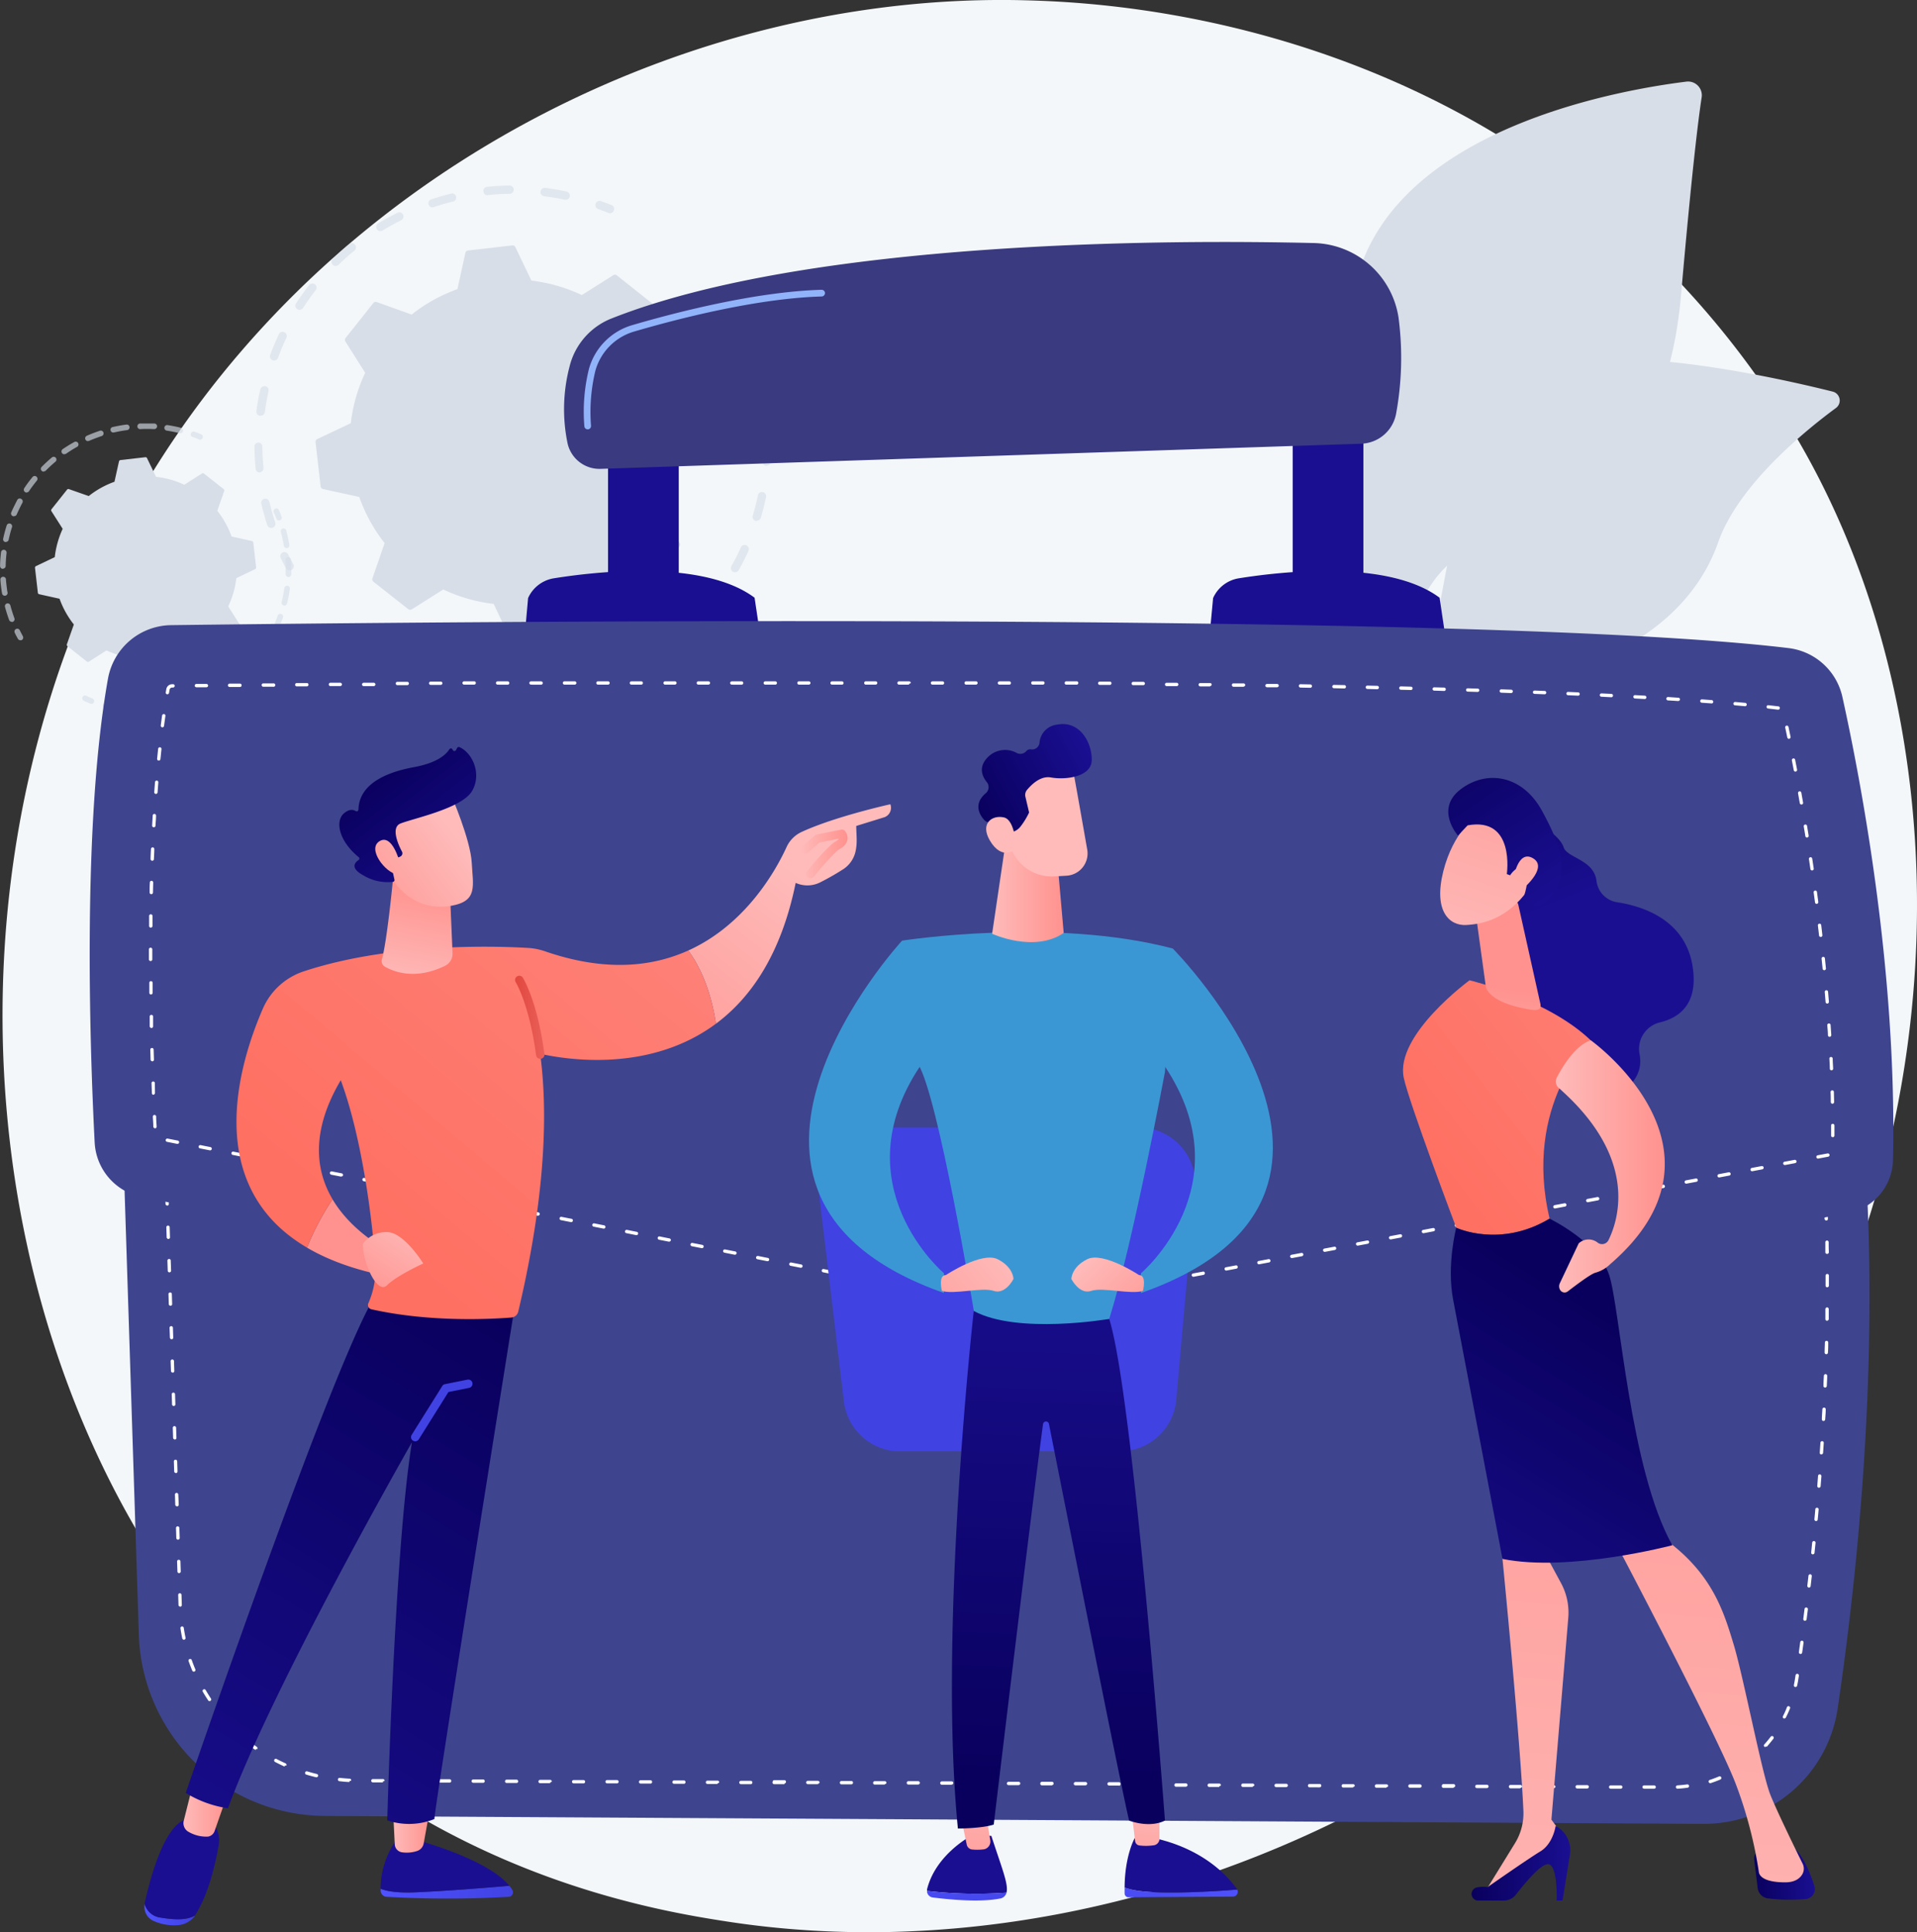 <svg xmlns="http://www.w3.org/2000/svg" xmlns:xlink="http://www.w3.org/1999/xlink" viewBox="0 0 484.14 488.07"><rect x="0" y="0" width="484.14" height="488.07" fill="#333333" stroke="none"/><defs><filter id="b" x="275.91" y="-8492" width="72.45" height="32766" filterUnits="userSpaceOnUse" color-interpolation-filters="sRGB"></filter><mask id="a" x="275.91" y="-8492" width="72.45" height="32766" maskUnits="userSpaceOnUse"><g style="filter:url(#b)"></g></mask><linearGradient id="c" x1="275.91" y1="384.6" x2="348.36" y2="384.6" gradientUnits="userSpaceOnUse"><stop offset="0" stop-color="#fff"></stop><stop offset="1"></stop></linearGradient><linearGradient id="d" x1="261.23" y1="-22.51" x2="240.11" y2="102.46" gradientUnits="userSpaceOnUse"><stop offset="0" stop-color="#09005d"></stop><stop offset="1" stop-color="#1a0f91"></stop></linearGradient><linearGradient id="e" x1="255.84" y1="-23.43" x2="234.72" y2="101.55" xlink:href="#d"></linearGradient><linearGradient id="f" x1="429.38" y1="5.91" x2="408.26" y2="130.88" xlink:href="#d"></linearGradient><linearGradient id="g" x1="423.69" y1="4.94" x2="402.56" y2="129.92" xlink:href="#d"></linearGradient><linearGradient id="h" x1="214.08" y1="556.37" x2="282.72" y2="433.15" gradientUnits="userSpaceOnUse"><stop offset="0" stop-color="#4f52ff"></stop><stop offset="1" stop-color="#4042e2"></stop></linearGradient><filter id="j" x="275.91" y="353.47" width="72.45" height="62.27" filterUnits="userSpaceOnUse" color-interpolation-filters="sRGB"></filter><mask id="i" x="218.04" y="294.53" width="72.45" height="62.27" maskUnits="userSpaceOnUse"><g style="filter:url(#j)"><g transform="translate(-57.86 -58.93)"><g style="mask:url(#a)"><path d="M333.83,415.74H291.68a10.9,10.9,0,0,1-10.83-9.57L276,365.61a10.88,10.88,0,0,1,10.83-12.14h50.64a10.88,10.88,0,0,1,10.87,11.81l-3.62,40.56A10.89,10.89,0,0,1,333.83,415.74Z" style="mix-blend-mode:multiply;fill:url(#c)"></path></g></g></g></mask><linearGradient id="k" x1="258.22" y1="435.85" x2="400.22" y2="296.2" xlink:href="#h"></linearGradient><linearGradient id="l" x1="-3469.69" y1="242.2" x2="-3451.63" y2="287.53" gradientTransform="translate(3904.52)" xlink:href="#d"></linearGradient><linearGradient id="m" x1="-3403.64" y1="532.38" x2="-3388.32" y2="532.38" gradientTransform="translate(3904.52)" xlink:href="#d"></linearGradient><linearGradient id="n" x1="-3468.38" y1="592.8" x2="-3446.34" y2="335.1" gradientTransform="translate(3904.52)" gradientUnits="userSpaceOnUse"><stop offset="0" stop-color="#febbba"></stop><stop offset="1" stop-color="#ff928e"></stop></linearGradient><linearGradient id="o" x1="-3474.83" y1="529.58" x2="-3450.03" y2="529.58" gradientTransform="translate(3904.52)" xlink:href="#d"></linearGradient><linearGradient id="p" x1="-3424.03" y1="596.63" x2="-3401.98" y2="338.87" xlink:href="#n"></linearGradient><linearGradient id="q" x1="539.58" y1="258.9" x2="419.01" y2="352.19" gradientUnits="userSpaceOnUse"><stop offset="0" stop-color="#ff928e"></stop><stop offset="1" stop-color="#fe7062"></stop></linearGradient><linearGradient id="r" x1="-3439.79" y1="390.24" x2="-3494.92" y2="478.44" gradientTransform="translate(3904.52)" xlink:href="#d"></linearGradient><linearGradient id="s" x1="-3470.8" y1="338.79" x2="-3466.66" y2="308.49" xlink:href="#n"></linearGradient><linearGradient id="t" x1="-3453.73" y1="353.55" x2="-3426.22" y2="353.55" xlink:href="#n"></linearGradient><linearGradient id="u" x1="-3597.05" y1="35.14" x2="-3560.92" y2="-29.18" gradientTransform="translate(3947.87 -431.08) rotate(-11.2)" xlink:href="#n"></linearGradient><linearGradient id="v" x1="-3589.28" y1="-20.87" x2="-3571.21" y2="24.46" gradientTransform="translate(3947.87 -431.08) rotate(-11.2)" xlink:href="#d"></linearGradient><linearGradient id="w" x1="-3589.36" y1="39.46" x2="-3553.22" y2="-24.85" gradientTransform="translate(3947.87 -431.08) rotate(-11.2)" xlink:href="#n"></linearGradient><linearGradient id="x" x1="-552.45" y1="597.5" x2="-551.25" y2="561.44" gradientTransform="matrix(-1, 0, 0, 1, -248.34, 0)" xlink:href="#d"></linearGradient><linearGradient id="y" x1="-509.6" y1="505.21" x2="-583.9" y2="563.55" gradientTransform="matrix(-1, 0, 0, 1, -248.34, 0)" xlink:href="#h"></linearGradient><linearGradient id="z" x1="2117.38" y1="506.1" x2="2113.35" y2="541.3" gradientTransform="translate(-1811.84)" xlink:href="#n"></linearGradient><linearGradient id="aa" x1="2185.85" y1="522.52" x2="2114" y2="578.94" gradientTransform="translate(-1811.84)" xlink:href="#h"></linearGradient><linearGradient id="ab" x1="2165.13" y1="619.8" x2="2166.33" y2="583.74" gradientTransform="translate(-1811.84)" xlink:href="#d"></linearGradient><linearGradient id="ac" x1="2159.86" y1="510.6" x2="2156.09" y2="543.53" gradientTransform="translate(-1811.84)" xlink:href="#n"></linearGradient><linearGradient id="ad" x1="324.74" y1="509.55" x2="329.26" y2="367.75" xlink:href="#d"></linearGradient><linearGradient id="ae" x1="308.42" y1="282.98" x2="326.5" y2="282.98" gradientTransform="matrix(1, 0, 0, 1, 0, 0)" xlink:href="#n"></linearGradient><linearGradient id="af" x1="1603.47" y1="-559.89" x2="1635.16" y2="-567.6" gradientTransform="matrix(0.88, -0.48, 0.48, 0.88, 691.14, 151.1)" xlink:href="#n"></linearGradient><linearGradient id="ag" x1="-392.56" y1="-88.88" x2="-359.93" y2="-88.88" gradientTransform="matrix(0.88, -0.48, 0.48, 0.88, 691.14, 151.1)" xlink:href="#d"></linearGradient><linearGradient id="ah" x1="1602.35" y1="-564.47" x2="1634.03" y2="-572.18" gradientTransform="matrix(0.88, -0.48, 0.48, 0.88, 691.14, 151.1)" xlink:href="#n"></linearGradient><linearGradient id="ai" x1="312.82" y1="375.27" x2="280.64" y2="402.76" gradientTransform="matrix(1, 0, 0, 1, 0, 0)" xlink:href="#n"></linearGradient><linearGradient id="aj" x1="332.18" y1="376.75" x2="350.29" y2="394.85" gradientTransform="matrix(1, 0, 0, 1, 0, 0)" xlink:href="#n"></linearGradient><linearGradient id="ak" x1="185.7" y1="334.84" x2="166.23" y2="364.05" gradientTransform="matrix(1, 0, 0, 1, 0, 0)" xlink:href="#n"></linearGradient><linearGradient id="al" x1="154" y1="536.89" x2="187.44" y2="536.89" xlink:href="#h"></linearGradient><linearGradient id="am" x1="187.33" y1="480.94" x2="179.71" y2="504.58" xlink:href="#d"></linearGradient><linearGradient id="an" x1="157.09" y1="521.18" x2="166.51" y2="521.18" gradientTransform="matrix(1, 0, 0, 1, 0, 0)" xlink:href="#n"></linearGradient><linearGradient id="ao" x1="94.32" y1="542.52" x2="107.13" y2="542.52" xlink:href="#h"></linearGradient><linearGradient id="ap" x1="126.77" y1="461.44" x2="119.16" y2="485.08" xlink:href="#d"></linearGradient><linearGradient id="aq" x1="104.19" y1="516.27" x2="115.44" y2="516.27" gradientTransform="matrix(1, 0, 0, 1, 0, 0)" xlink:href="#n"></linearGradient><linearGradient id="ar" x1="195.24" y1="394.8" x2="99.13" y2="552.23" xlink:href="#d"></linearGradient><linearGradient id="as" x1="312.24" y1="352.12" x2="179.34" y2="410.2" xlink:href="#h"></linearGradient><linearGradient id="at" x1="259.02" y1="279.16" x2="214.43" y2="337.16" gradientTransform="matrix(1, 0, 0, 1, 0, 0)" xlink:href="#n"></linearGradient><linearGradient id="au" x1="292.9" y1="189.91" x2="144.05" y2="366.32" xlink:href="#q"></linearGradient><linearGradient id="av" x1="187.9" y1="315.85" x2="195.37" y2="315.85" gradientUnits="userSpaceOnUse"><stop offset="0" stop-color="#e1473d"></stop><stop offset="1" stop-color="#e9605a"></stop></linearGradient><linearGradient id="aw" x1="161.25" y1="308.2" x2="166.13" y2="282.59" gradientTransform="matrix(1, 0, 0, 1, 0, 0)" xlink:href="#n"></linearGradient><linearGradient id="ax" x1="172.84" y1="269.67" x2="145.01" y2="290.96" gradientTransform="matrix(1, 0, 0, 1, 0, 0)" xlink:href="#n"></linearGradient><linearGradient id="ay" x1="153.25" y1="252.81" x2="179.17" y2="286.18" xlink:href="#d"></linearGradient><linearGradient id="az" x1="169.39" y1="265.15" x2="141.56" y2="286.45" gradientTransform="matrix(1, 0, 0, 1, 0, 0)" xlink:href="#n"></linearGradient><linearGradient id="ba" x1="260.05" y1="274.59" x2="271.89" y2="274.59" gradientTransform="matrix(1, 0, 0, 1, 0, 0)" xlink:href="#n"></linearGradient><linearGradient id="bb" x1="162.49" y1="367.55" x2="149.65" y2="386.81" gradientTransform="matrix(1, 0, 0, 1, 0, 0)" xlink:href="#n"></linearGradient></defs><path d="M521.73,388.66C474.82,499.12,349.86,561,241.5,544.3c-17.63-2.71-66-10.8-108.77-49-82.4-73.48-100-219-33.55-321.51C147.55,99.2,234.27,56.89,316.66,59c17.75.46,85.77,3.27,145.54,52.56a224.1,224.1,0,0,1,45.6,51.73C548.78,227.39,552.31,316.68,521.73,388.66Z" transform="translate(-57.86 -58.93)" style="fill:#f3f7fa"></path><path d="M409,243.89s1.49-36.6,18.95-45.3,49.87-12.75,54.46-65.15c2.68-30.68,4.31-44.07,5.2-49.89a3.47,3.47,0,0,0-3.85-4c-16.14,2-68.73,11-81.87,45.65C386.27,166.31,409,243.89,409,243.89Z" transform="translate(-57.86 -58.93)" style="fill:#d8dee8"></path><path d="M470.44,93.39c-18.51,14.48-40.53,40.8-53.1,67.73-1.68,4.46-6.35,13.88-9.22,31-2.5,14.24-2.69,29.45-1.43,39.61a1.17,1.17,0,0,0,2.32-.26,160.78,160.78,0,0,1,7.44-57.5C424.34,150.7,440,128.7,456,110.2l1.64-1.81c12.32-13.89,14.73-13.84,13.73-14.93A.68.68,0,0,0,470.44,93.39Z" transform="translate(-57.86 -58.93)" style="fill:#d8dee8"></path><path d="M372.34,331.34c-3.11,1.29,31-36.34,44.89-98,6.55-29.05,9-65.83,26.62-78.92,14.68-10.9,61.55-.4,76.87,3.43a2.33,2.33,0,0,1,.82,4.13c-7.84,5.77-24.68,19.46-29.78,34-6.72,19.2-26.12,30.44-43,32.73s-26.32,5-36.15,31.06S381.17,327.7,372.34,331.34Z" transform="translate(-57.86 -58.93)" style="fill:#d7dee8"></path><path d="M498.39,164.71c-19.82-.45-41.63,7.2-53.49,23.42l-1.12,1.55c-2.59,3.63-17.63,29.68-26.46,51.51a.53.53,0,0,0,1,.42c6-12.27,14.39-27.77,21.05-39.34,7.15-12.63,12.14-21.17,27.09-28.7a80.31,80.31,0,0,1,32-8,.43.43,0,0,0,0-.85Z" transform="translate(-57.86 -58.93)" style="fill:#d7dee8"></path><g style="opacity:0.64"><path d="M131,203a1,1,0,0,1-.92-.55c-.46-.83-.9-1.68-1.32-2.54a1.05,1.05,0,0,1,1.89-.93c.41.83.84,1.66,1.28,2.46A1.06,1.06,0,0,1,131,203Z" transform="translate(-57.86 -58.93)" style="fill:#d7dee8"></path><path d="M126.36,192.29a1.06,1.06,0,0,1-1-.72c-.57-1.76-1.08-3.56-1.5-5.36a1,1,0,0,1,.78-1.27,1.06,1.06,0,0,1,1.27.79c.41,1.74.9,3.48,1.46,5.18a1.05,1.05,0,0,1-.68,1.33A.89.89,0,0,1,126.36,192.29Zm-2.94-14a1.05,1.05,0,0,1-1-.95c-.18-1.84-.28-3.71-.3-5.56a1,1,0,0,1,1-1.06h0a1.05,1.05,0,0,1,1,1c0,1.79.12,3.6.29,5.38a1.06,1.06,0,0,1-1,1.15Zm.24-14.33h-.14a1.06,1.06,0,0,1-.91-1.18c.24-1.83.56-3.68,1-5.48a1.07,1.07,0,0,1,1.26-.81,1,1,0,0,1,.8,1.25c-.38,1.75-.69,3.54-.91,5.31A1.06,1.06,0,0,1,123.66,163.92ZM127.09,150a1.15,1.15,0,0,1-.37-.06,1.05,1.05,0,0,1-.62-1.36c.64-1.73,1.36-3.46,2.14-5.13a1.06,1.06,0,1,1,1.91.9c-.76,1.61-1.46,3.28-2.08,5A1,1,0,0,1,127.09,150Zm6.43-12.81a1.05,1.05,0,0,1-.88-1.63c1-1.55,2.09-3.08,3.22-4.53a1.06,1.06,0,1,1,1.67,1.29c-1.1,1.41-2.15,2.89-3.13,4.39A1.05,1.05,0,0,1,133.52,137.18Zm9.1-11.08a1.05,1.05,0,0,1-.73-1.81c1.32-1.29,2.72-2.54,4.15-3.71a1,1,0,0,1,1.48.15,1.06,1.06,0,0,1-.15,1.49c-1.38,1.13-2.73,2.33-4,3.58A1,1,0,0,1,142.62,126.1ZM154,117.32a1.06,1.06,0,0,1-.55-2c1.58-1,3.22-1.87,4.87-2.69a1.06,1.06,0,0,1,.94,1.89c-1.6.8-3.19,1.67-4.71,2.6A1,1,0,0,1,154,117.32Zm13-6a1.05,1.05,0,0,1-.33-2c1.74-.59,3.54-1.1,5.34-1.54a1.06,1.06,0,0,1,.5,2c-1.74.42-3.48.92-5.18,1.49A1,1,0,0,1,167,111.27Zm33.76-1.94-.22,0c-1.75-.37-3.54-.67-5.31-.89a1.06,1.06,0,0,1,.26-2.1c1.83.23,3.68.54,5.48.92a1.06,1.06,0,0,1-.21,2.09ZM181,108.27a1.05,1.05,0,0,1-1.05-1,1,1,0,0,1,.94-1.15c1.84-.19,3.71-.3,5.55-.33a1.06,1.06,0,1,1,0,2.11c-1.78,0-3.59.13-5.38.31Z" transform="translate(-57.86 -58.93)" style="fill:#d7dee8"></path><path d="M211.91,112.81a1.14,1.14,0,0,1-.4-.08c-.85-.35-1.72-.69-2.58-1a1.06,1.06,0,0,1,.72-2c.89.33,1.79.68,2.66,1a1.06,1.06,0,0,1,.58,1.38A1.08,1.08,0,0,1,211.91,112.81Z" transform="translate(-57.86 -58.93)" style="fill:#d7dee8"></path></g><g style="opacity:0.64"><path d="M247.24,148.83a1.07,1.07,0,0,1-1-.67c-.33-.86-.69-1.72-1.06-2.56a1.05,1.05,0,0,1,1.93-.85c.39.87.75,1.76,1.1,2.64a1.05,1.05,0,0,1-1,1.44Z" transform="translate(-57.86 -58.93)" style="fill:#d7dee8"></path><path d="M187.3,236.44c-.79,0-1.58,0-2.36,0a1.06,1.06,0,1,1,.07-2.11c1.76.06,3.54.05,5.3,0a1.05,1.05,0,0,1,.1,2.1C189.38,236.41,188.33,236.44,187.3,236.44Zm-11-1a.55.55,0,0,1-.18,0c-1.79-.31-3.59-.7-5.35-1.17a1.06,1.06,0,0,1,.54-2c1.7.45,3.44.83,5.17,1.14a1.05,1.05,0,0,1-.18,2.09Zm22.77-.12a1.05,1.05,0,0,1-.19-2.09c1.73-.32,3.47-.71,5.16-1.17a1.05,1.05,0,0,1,.55,2c-1.75.48-3.54.89-5.33,1.21A.65.65,0,0,1,199.05,235.36Zm13.51-4.05a1.06,1.06,0,0,1-.42-2c1.62-.69,3.23-1.45,4.79-2.27a1.05,1.05,0,0,1,1,1.86c-1.6.85-3.27,1.64-4.94,2.35A1,1,0,0,1,212.56,231.31Zm12.29-6.92A1,1,0,0,1,224,224a1.06,1.06,0,0,1,.24-1.47c1.43-1,2.83-2.13,4.16-3.27a1.06,1.06,0,0,1,1.38,1.6c-1.38,1.18-2.83,2.32-4.31,3.38A1,1,0,0,1,224.85,224.39ZM235.32,215a1,1,0,0,1-.7-.27,1.06,1.06,0,0,1-.08-1.49c1.17-1.31,2.3-2.69,3.35-4.1a1.06,1.06,0,0,1,1.69,1.27c-1.09,1.45-2.26,2.88-3.47,4.24A1.07,1.07,0,0,1,235.32,215Zm8.18-11.5a1,1,0,0,1-.51-.13,1.06,1.06,0,0,1-.41-1.44c.86-1.53,1.66-3.12,2.39-4.72a1,1,0,0,1,1.39-.53,1.06,1.06,0,0,1,.53,1.4c-.75,1.65-1.58,3.29-2.47,4.88A1,1,0,0,1,243.5,203.45Zm5.49-13a1,1,0,0,1-.3,0,1.07,1.07,0,0,1-.72-1.31c.51-1.69.94-3.42,1.3-5.14a1.05,1.05,0,1,1,2.06.43c-.37,1.78-.81,3.56-1.33,5.31A1.07,1.07,0,0,1,249,190.45Zm2.5-13.89h-.08a1.06,1.06,0,0,1-1-1.13c.1-1.39.14-2.81.14-4.21,0-.36,0-.72,0-1.08a1.06,1.06,0,1,1,2.11,0c0,.37,0,.74,0,1.11,0,1.45-.05,2.91-.14,4.36A1.06,1.06,0,0,1,251.49,176.56Zm-.61-14.1a1.05,1.05,0,0,1-1-.89c-.27-1.74-.61-3.49-1-5.2a1.05,1.05,0,1,1,2.05-.49c.42,1.76.78,3.57,1,5.37a1.05,1.05,0,0,1-.88,1.2Z" transform="translate(-57.86 -58.93)" style="fill:#d7dee8"></path><path d="M162.69,231.51a1.14,1.14,0,0,1-.4-.08c-.88-.37-1.76-.76-2.61-1.16a1.05,1.05,0,0,1,.89-1.91c.83.39,1.68.77,2.53,1.12a1.06,1.06,0,0,1-.41,2Z" transform="translate(-57.86 -58.93)" style="fill:#d7dee8"></path></g><path d="M161,212.83a.78.78,0,0,0,.89,0l7.92-5a40.84,40.84,0,0,0,12.73,3.65l4,8.46a.77.77,0,0,0,.79.43l11.18-1.28a.79.79,0,0,0,.67-.6l2-9.15a41.09,41.09,0,0,0,11.58-6.44l8.85,3.13a.77.77,0,0,0,.86-.25l7-8.81a.77.77,0,0,0,.05-.9l-5.05-7.91a40.57,40.57,0,0,0,3.65-12.73l8.46-4.05a.78.78,0,0,0,.44-.78l-1.29-11.19a.75.75,0,0,0-.59-.66l-9.16-2a41,41,0,0,0-6.43-11.58l3.12-8.84a.78.78,0,0,0-.25-.87l-8.81-7a.77.77,0,0,0-.89,0l-7.92,5a41.11,41.11,0,0,0-12.73-3.65l-4.05-8.46a.77.77,0,0,0-.78-.43l-11.18,1.28a.78.78,0,0,0-.67.6l-2,9.16a40.76,40.76,0,0,0-11.57,6.43L153,135.23a.78.78,0,0,0-.86.25l-7,8.82a.75.75,0,0,0-.05.89l5,7.91a41,41,0,0,0-3.64,12.73l-8.46,4a.77.77,0,0,0-.44.78l1.28,11.19a.78.78,0,0,0,.6.66l9.16,2A40.81,40.81,0,0,0,155,196.12L151.92,205a.78.78,0,0,0,.24.86Z" transform="translate(-57.86 -58.93)" style="fill:#d7dee8"></path><path d="M187.33,182.74a12.11,12.11,0,0,1-11.05-17.09A12.1,12.1,0,1,1,191.59,182h0A12,12,0,0,1,187.33,182.74Zm3.52-2.76Zm-3.53-17.24a7.71,7.71,0,0,0-2.79.52,7.88,7.88,0,0,0-4.59,10.16,7.89,7.89,0,1,0,10.62-10A8,8,0,0,0,187.32,162.74Z" transform="translate(-57.86 -58.93)" style="fill:#d7dee8"></path><path d="M187.41,198.3h0c-.71,0-1.42,0-2.12-.08l-.6-.06a.7.7,0,0,1-.64-.69.15.15,0,0,1,0-.07.7.7,0,0,1,.76-.64,26.46,26.46,0,0,0,29.05-24.85c0-.48,0-1,0-1.46a25.92,25.92,0,0,0-.18-3,26.46,26.46,0,0,0-29.29-23.27A26.49,26.49,0,0,0,161,170.41a25.89,25.89,0,0,0,.17,3,26.44,26.44,0,0,0,5.27,13.07.7.7,0,0,1,.15.43.72.72,0,0,1-.28.56.69.69,0,0,1-1-.13,27.88,27.88,0,0,1-5.56-13.77,28.69,28.69,0,0,1-.18-3.19,27.87,27.87,0,0,1,55.55-3.15,28.74,28.74,0,0,1,.18,3.2,27.91,27.91,0,0,1-24.69,27.66h0A28.78,28.78,0,0,1,187.41,198.3Z" transform="translate(-57.86 -58.93)" style="fill:#d7dee8"></path><g style="opacity:0.64"><path d="M63,220.65a.71.71,0,0,1-.62-.36c-.28-.52-.56-1-.82-1.59a.71.71,0,0,1,1.27-.62c.25.52.51,1,.79,1.53a.72.72,0,0,1-.28,1A.71.71,0,0,1,63,220.65Z" transform="translate(-57.86 -58.93)" style="fill:#d7dee8"></path><path d="M60.83,216a.72.72,0,0,1-.66-.46c-.4-1.09-.75-2.2-1.05-3.32a.7.7,0,0,1,1.36-.36c.28,1.07.63,2.14,1,3.19a.71.71,0,0,1-.66,1Zm-1.76-6.59a.7.7,0,0,1-.69-.58c-.05-.27-.09-.54-.13-.8-.13-.88-.23-1.78-.29-2.66a.7.7,0,0,1,1.4-.1c.06.85.16,1.71.28,2.55,0,.26.08.52.13.77a.71.71,0,0,1-.58.81Zm-.5-6.79h0a.71.71,0,0,1-.69-.72c0-1.16.11-2.32.24-3.47a.7.7,0,0,1,.78-.62.71.71,0,0,1,.62.78c-.13,1.1-.21,2.23-.23,3.34A.71.71,0,0,1,58.57,202.58Zm.78-6.77-.15,0a.7.7,0,0,1-.54-.83c.24-1.13.54-2.27.89-3.37a.7.7,0,1,1,1.34.43c-.33,1-.62,2.14-.85,3.23A.71.71,0,0,1,59.35,195.81Zm2-6.5a.66.66,0,0,1-.27-.06.7.7,0,0,1-.38-.92c.45-1.06,1-2.12,1.51-3.13a.7.7,0,0,1,1-.29.71.71,0,0,1,.29,1c-.53,1-1,2-1.45,3A.7.7,0,0,1,61.4,189.31Zm3.24-6a.69.69,0,0,1-.39-.12.7.7,0,0,1-.2-1c.64-1,1.34-1.91,2.07-2.8a.7.7,0,0,1,1-.1.71.71,0,0,1,.1,1c-.7.86-1.37,1.76-2,2.69A.7.7,0,0,1,64.64,183.31Zm4.3-5.28a.7.7,0,0,1-.5-.21.7.7,0,0,1,0-1c.81-.82,1.67-1.62,2.55-2.36a.7.7,0,1,1,.9,1.07c-.85.72-1.67,1.48-2.45,2.27A.72.72,0,0,1,68.94,178Zm5.21-4.39a.73.73,0,0,1-.58-.3.71.71,0,0,1,.18-1,34.58,34.58,0,0,1,3-1.84.71.71,0,0,1,.69,1.23c-1,.54-1.92,1.13-2.84,1.77A.72.72,0,0,1,74.15,173.64Zm5.95-3.32a.71.71,0,0,1-.28-1.35c1.05-.46,2.14-.88,3.24-1.25a.71.71,0,1,1,.44,1.34c-1,.35-2.1.75-3.12,1.2A.71.71,0,0,1,80.1,170.32Zm23.37-2a.51.51,0,0,1-.17,0c-1.08-.27-2.18-.49-3.28-.66a.71.71,0,0,1-.59-.8.7.7,0,0,1,.8-.59c1.15.17,2.29.41,3.41.69a.71.71,0,0,1-.17,1.39Zm-16.9-.18a.7.7,0,0,1-.16-1.39c1-.22,1.92-.4,2.88-.54l.54-.07a.69.69,0,0,1,.79.6.7.7,0,0,1-.6.79l-.52.07c-.93.14-1.86.31-2.78.52Zm10.17-.86h0c-1.1-.06-2.22-.07-3.34,0a.71.71,0,1,1,0-1.41c1.16,0,2.33,0,3.48,0a.7.7,0,0,1,0,1.4Z" transform="translate(-57.86 -58.93)" style="fill:#d7dee8"></path><path d="M108.41,170a.58.58,0,0,1-.26-.06c-.53-.22-1.07-.42-1.61-.62A.7.7,0,1,1,107,168c.57.2,1.12.41,1.67.64a.71.71,0,0,1-.27,1.36Z" transform="translate(-57.86 -58.93)" style="fill:#d7dee8"></path></g><g style="opacity:0.64"><path d="M128.32,190.39a.7.7,0,0,1-.66-.45q-.31-.81-.66-1.59a.72.72,0,0,1,.36-.93.7.7,0,0,1,.93.36c.24.54.47,1.1.68,1.66a.69.69,0,0,1-.4.9A.56.56,0,0,1,128.32,190.39Z" transform="translate(-57.86 -58.93)" style="fill:#d7dee8"></path><path d="M94.59,239.42c-1,0-2,0-3.07-.13a.7.7,0,1,1,.12-1.4,35.39,35.39,0,0,0,3.57.12.71.71,0,0,1,.72.69.69.69,0,0,1-.69.71Zm4.27-.25a.7.7,0,0,1-.69-.62.69.69,0,0,1,.61-.78l1-.14c.85-.12,1.7-.28,2.53-.46a.7.7,0,1,1,.3,1.37c-.86.19-1.74.35-2.62.48-.35.06-.7.1-1,.14ZM88,238.8h-.14c-1.21-.23-2.42-.52-3.61-.87a.7.7,0,1,1,.4-1.35,35,35,0,0,0,3.47.84A.7.7,0,0,1,88,238.8Zm18-1.21a.7.7,0,0,1-.67-.48.71.71,0,0,1,.45-.89,32.73,32.73,0,0,0,3.33-1.29.7.7,0,0,1,.93.36.71.71,0,0,1-.35.93c-1.13.5-2.3.95-3.47,1.34Zm6.65-3a.72.72,0,0,1-.61-.35.7.7,0,0,1,.26-1,34.9,34.9,0,0,0,3-1.94.7.7,0,0,1,1,.16.69.69,0,0,1-.16,1c-1,.72-2,1.4-3.12,2A.73.73,0,0,1,112.63,234.62Zm5.91-4.25a.7.7,0,0,1-.47-1.23c.89-.79,1.75-1.63,2.56-2.5a.69.69,0,0,1,1,0,.7.7,0,0,1,0,1c-.84.91-1.73,1.78-2.65,2.6A.73.73,0,0,1,118.54,230.37Zm4.94-5.36a.65.65,0,0,1-.42-.14.69.69,0,0,1-.14-1c.71-.95,1.38-1.95,2-3a.7.7,0,0,1,1.2.73c-.64,1.06-1.34,2.09-2.08,3.08A.69.69,0,0,1,123.48,225Zm3.77-6.23a.63.63,0,0,1-.3-.07.71.71,0,0,1-.34-.94,35.26,35.26,0,0,0,1.37-3.3.7.7,0,0,1,.9-.43.71.71,0,0,1,.43.9c-.42,1.16-.9,2.32-1.43,3.44A.7.7,0,0,1,127.25,218.78Zm2.44-6.87a.52.52,0,0,1-.17,0A.7.7,0,0,1,129,211a34.49,34.49,0,0,0,.67-3.51.7.7,0,0,1,.79-.6.69.69,0,0,1,.6.79,34.74,34.74,0,0,1-.7,3.66A.69.69,0,0,1,129.69,211.91Zm1-7.21h0A.72.72,0,0,1,130,204c0-.43,0-.86,0-1.29,0-.76,0-1.53-.07-2.29a.71.71,0,0,1,.66-.75.7.7,0,0,1,.74.66c.06.79.08,1.59.08,2.38,0,.45,0,.89,0,1.34A.71.71,0,0,1,130.69,204.7Zm-.47-7.28a.71.71,0,0,1-.69-.58,34.61,34.61,0,0,0-.76-3.5.7.7,0,0,1,1.36-.37c.32,1.19.59,2.42.79,3.64a.7.7,0,0,1-.58.8Z" transform="translate(-57.86 -58.93)" style="fill:#d7dee8"></path><path d="M80.94,236.72a.86.86,0,0,1-.27-.05c-.55-.23-1.09-.47-1.63-.72a.7.7,0,0,1,.59-1.28c.52.25,1.05.48,1.58.7a.7.7,0,0,1-.27,1.35Z" transform="translate(-57.86 -58.93)" style="fill:#d7dee8"></path></g><path d="M79.81,226.05a.44.44,0,0,0,.51,0l4.44-2.83a22.81,22.81,0,0,0,7.15,2L94.18,230a.44.44,0,0,0,.44.25l6.28-.72a.44.44,0,0,0,.37-.34l1.14-5.14a22.68,22.68,0,0,0,6.5-3.61l5,1.75a.44.44,0,0,0,.49-.14l3.93-5a.44.44,0,0,0,0-.5l-2.83-4.44a23,23,0,0,0,2.05-7.15l4.75-2.27a.42.42,0,0,0,.24-.44l-.71-6.28a.45.45,0,0,0-.34-.38l-5.14-1.14a23.31,23.31,0,0,0-3.61-6.5l1.75-5a.44.44,0,0,0-.14-.48l-5-3.93a.42.42,0,0,0-.5,0l-4.44,2.83a23,23,0,0,0-7.15-2L95,174.67a.43.43,0,0,0-.44-.25l-6.28.72a.44.44,0,0,0-.37.34l-1.14,5.14a22.82,22.82,0,0,0-6.5,3.61l-5-1.75a.42.42,0,0,0-.48.14l-3.93,4.95a.42.42,0,0,0,0,.5l2.83,4.44a23.26,23.26,0,0,0-2,7.15l-4.75,2.27a.45.45,0,0,0-.24.44l.72,6.28a.42.42,0,0,0,.34.38l5.14,1.14a22.82,22.82,0,0,0,3.61,6.5l-1.76,5a.44.44,0,0,0,.14.48Z" transform="translate(-57.86 -58.93)" style="fill:#d7dee8"></path><path d="M94.61,208.67a6.35,6.35,0,0,1-5.92-4.08,6.32,6.32,0,1,1,8.14,3.67h0A6.18,6.18,0,0,1,94.61,208.67Zm2-1.06Zm-2-10.17A4.91,4.91,0,1,0,96.34,207h0a4.92,4.92,0,0,0,2.85-6.33,4.84,4.84,0,0,0-2.57-2.74A4.9,4.9,0,0,0,94.6,197.44Z" transform="translate(-57.86 -58.93)" style="fill:#d7dee8"></path><path d="M94.66,218.2h-.58l-.88-.06h-.1a.7.7,0,0,1-.64-.7.2.2,0,0,1,0-.07.69.69,0,0,1,.76-.63,14.6,14.6,0,0,0,3.1,0h0a14.56,14.56,0,0,0,12.86-15.41c0-.23,0-.47-.06-.7a14.55,14.55,0,0,0-29,1.64,15.71,15.71,0,0,0,.09,1.67,14.53,14.53,0,0,0,2.9,7.19.66.66,0,0,1,.15.42.72.72,0,0,1-.28.56.7.7,0,0,1-1-.13,15.94,15.94,0,0,1-3.18-7.88,16.28,16.28,0,0,1-.1-1.83A16,16,0,1,1,96.49,218.1h0A15.17,15.17,0,0,1,94.66,218.2Z" transform="translate(-57.86 -58.93)" style="fill:#d7dee8"></path><path d="M88.26,326.68,92.93,472A47.29,47.29,0,0,0,140,517.63l347.94,2a34.12,34.12,0,0,0,34-29c5.44-36.69,12.37-102.35,4.56-164Z" transform="translate(-57.86 -58.93)" style="fill:#3e458e"></path><path d="M475.61,510.75h0l-2.53,0a.42.42,0,0,1-.42-.42.42.42,0,0,1,.42-.42h2.54a.44.44,0,0,1,.42.43A.42.42,0,0,1,475.61,510.75Zm5.92,0a.43.43,0,0,1-.43-.4.42.42,0,0,1,.4-.44c.83-.06,1.66-.14,2.49-.25a.42.42,0,0,1,.11.83c-.84.12-1.7.21-2.55.26Zm-14.36,0h0l-2.53,0a.42.42,0,0,1,0-.84h0l2.54,0a.42.42,0,0,1,0,.84Zm-8.45-.05h-2.54a.44.44,0,0,1-.42-.43.42.42,0,0,1,.42-.42h0l2.53,0a.42.42,0,0,1,0,.84Zm-8.45,0h-2.54a.44.44,0,0,1-.42-.43.46.46,0,0,1,.43-.42l2.53,0a.42.42,0,0,1,.42.42A.42.42,0,0,1,450.27,510.6Zm-8.45-.05h-2.53a.43.43,0,0,1,0-.85h0l2.54,0a.42.42,0,0,1,.42.42A.43.43,0,0,1,441.82,510.55Zm-8.45-.05h-2.53a.43.43,0,0,1-.42-.43.44.44,0,0,1,.42-.42l2.54,0a.42.42,0,1,1,0,.84Zm-8.44-.05h-2.54A.44.44,0,0,1,422,510a.42.42,0,0,1,.42-.42h0l2.53,0a.42.42,0,1,1,0,.84Zm-8.45-.05h-2.54a.44.44,0,0,1-.42-.43.42.42,0,0,1,.42-.42h0l2.53,0a.42.42,0,0,1,0,.84Zm-8.45,0h-2.54a.42.42,0,0,1-.42-.43.43.43,0,0,1,.43-.42h0l2.53,0a.42.42,0,0,1,.42.42A.42.42,0,0,1,408,510.35Zm-8.45-.05h-2.53a.43.43,0,0,1,0-.85h0l2.54,0a.42.42,0,0,1,.42.42A.43.43,0,0,1,399.58,510.3Zm-8.44-.05H388.6a.43.43,0,0,1-.42-.43.42.42,0,0,1,.42-.42h0l2.54,0a.42.42,0,1,1,0,.84Zm-8.45-.05h-2.54a.43.43,0,0,1-.42-.43.42.42,0,0,1,.42-.42h0l2.54,0a.42.42,0,1,1,0,.84Zm-8.45-.05H371.7a.43.43,0,0,1,0-.85h0l2.53,0a.42.42,0,0,1,.42.42A.42.42,0,0,1,374.24,510.15Zm-8.45,0h-2.54a.42.42,0,0,1-.42-.43.43.43,0,0,1,.43-.42h0l2.53,0a.42.42,0,0,1,.42.42A.42.42,0,0,1,365.79,510.1Zm-8.45-.05h-2.53a.43.43,0,0,1,0-.85h0l2.54,0a.42.42,0,1,1,0,.84ZM348.9,510h-2.54a.42.42,0,0,1-.42-.43.47.47,0,0,1,.42-.42l2.54,0a.42.42,0,0,1,.42.42A.42.42,0,0,1,348.9,510Zm-8.45-.05h-2.54a.43.43,0,0,1,0-.85h0l2.53,0a.42.42,0,0,1,.42.42A.42.42,0,0,1,340.45,510ZM332,509.9h-2.54a.42.42,0,0,1-.42-.43.45.45,0,0,1,.43-.42l2.53,0a.42.42,0,0,1,0,.84Zm-8.45,0H321a.42.42,0,0,1-.42-.43A.44.44,0,0,1,321,509h0l2.53,0a.41.41,0,0,1,.42.42A.42.42,0,0,1,323.55,509.85Zm-8.45-.05h-2.53a.42.42,0,0,1-.42-.43.44.44,0,0,1,.42-.42l2.54,0a.42.42,0,1,1,0,.84Zm-8.44-.05h-2.54a.43.43,0,0,1,0-.85h0l2.54,0a.42.42,0,0,1,.42.42A.42.42,0,0,1,306.66,509.75Zm-8.45-.05h-2.54a.43.43,0,0,1,0-.85h0l2.53,0a.42.42,0,0,1,.42.42A.42.42,0,0,1,298.21,509.7Zm-8.45-.05h-2.54a.43.43,0,0,1,0-.85h0l2.53,0a.42.42,0,0,1,0,.84Zm-8.45,0h-2.53a.41.41,0,0,1-.42-.43.42.42,0,0,1,.42-.42h0l2.53,0a.41.41,0,0,1,.42.42A.42.42,0,0,1,281.31,509.6Zm-8.45-.05h-2.53a.43.43,0,0,1,0-.85h0l2.54,0a.42.42,0,1,1,0,.84Zm-8.44-.05h-2.54a.42.42,0,0,1-.42-.42.42.42,0,0,1,.42-.42h2.54a.42.42,0,0,1,.42.42A.42.42,0,0,1,264.42,509.5Zm-8.45,0h0l-2.54,0A.42.42,0,0,1,253,509a.42.42,0,0,1,.42-.42H256a.43.43,0,0,1,0,.85Zm-8.45,0h0l-2.54,0a.42.42,0,1,1,0-.84h2.53a.43.43,0,0,1,0,.85Zm-8.45-.05h0l-2.53,0a.41.41,0,0,1-.42-.42.42.42,0,0,1,.42-.42h2.53a.41.41,0,0,1,.42.43A.42.42,0,0,1,239.07,509.36Zm-8.45-.05h0l-2.53,0a.42.42,0,0,1-.42-.42.44.44,0,0,1,.42-.42h2.54a.43.43,0,0,1,0,.85Zm-8.44-.05h0l-2.53,0a.42.42,0,0,1-.42-.42.42.42,0,0,1,.42-.42h2.54a.43.43,0,0,1,0,.85Zm-8.45-.05h0l-2.54,0a.42.42,0,0,1-.42-.42.43.43,0,0,1,.43-.42h2.53a.43.43,0,0,1,0,.85Zm-8.45,0h0l-2.54,0a.42.42,0,1,1,0-.84h2.53a.43.43,0,0,1,0,.85Zm284.52-.05a.43.43,0,0,1-.41-.29.42.42,0,0,1,.27-.53c.79-.26,1.58-.56,2.34-.88a.42.42,0,1,1,.33.78c-.78.33-1.59.63-2.4.9Zm-293,0h0l-2.53,0a.41.41,0,0,1-.42-.42.42.42,0,0,1,.42-.42h2.53a.41.41,0,0,1,.42.43A.42.42,0,0,1,196.83,509.11Zm-8.45-.05h0l-2.53,0a.42.42,0,0,1,0-.84h2.54a.43.43,0,0,1,0,.85Zm-8.44-.05h0l-2.53,0a.42.42,0,0,1-.42-.42.42.42,0,0,1,.42-.42h2.54a.43.43,0,0,1,0,.85Zm-8.45-.05h0l-2.54,0a.42.42,0,0,1-.42-.42.42.42,0,0,1,.42-.42h2.54a.43.43,0,0,1,0,.85Zm-8.45,0h0l-2.54,0a.42.42,0,0,1-.42-.42.43.43,0,0,1,.43-.42H163a.43.43,0,0,1,0,.85Zm-8.45-.05h0l-2.53,0a.41.41,0,0,1-.42-.42.42.42,0,0,1,.42-.42h2.54a.42.42,0,0,1,.42.43A.43.43,0,0,1,154.59,508.86Zm-8.44-.1h0c-.84,0-1.7-.11-2.54-.2a.42.42,0,0,1-.38-.46.43.43,0,0,1,.47-.38c.83.09,1.67.16,2.5.2a.42.42,0,0,1,.4.44A.42.42,0,0,1,146.15,508.76Zm-8.35-1.2h-.1c-.82-.2-1.66-.42-2.47-.67a.42.42,0,1,1,.25-.81c.79.24,1.61.46,2.42.66a.42.42,0,0,1-.1.83Zm359.58-2.12a.42.42,0,0,1-.35-.19.41.41,0,0,1,.12-.58c.69-.46,1.38-.95,2-1.45a.43.43,0,0,1,.6.07.42.42,0,0,1-.08.59c-.67.52-1.37,1-2.09,1.49A.39.39,0,0,1,497.38,505.44Zm-367.56-.62a.47.47,0,0,1-.17,0c-.77-.35-1.54-.73-2.3-1.12a.44.44,0,0,1-.18-.57.42.42,0,0,1,.57-.18c.74.39,1.5.76,2.26,1.1a.43.43,0,0,1,.21.56A.43.43,0,0,1,129.82,504.82Zm-7.32-4.17a.37.37,0,0,1-.24-.08c-.7-.48-1.39-1-2.05-1.52a.42.42,0,1,1,.52-.66c.65.51,1.33,1,2,1.49a.43.43,0,0,1,.11.59A.44.44,0,0,1,122.5,500.65Zm381.27-.7a.38.38,0,0,1-.28-.11.41.41,0,0,1,0-.59c.56-.62,1.09-1.27,1.6-1.93a.42.42,0,1,1,.67.52c-.52.67-1.07,1.34-1.64,2A.43.43,0,0,1,503.77,500Zm-387.69-4.76a.43.43,0,0,1-.3-.13c-.6-.61-1.18-1.24-1.74-1.88a.43.43,0,1,1,.64-.56c.55.63,1.12,1.25,1.7,1.85a.43.43,0,0,1,0,.6A.4.4,0,0,1,116.08,495.19ZM508.53,493a.41.41,0,0,1-.19,0,.42.42,0,0,1-.19-.57c.37-.74.73-1.5,1-2.27a.42.42,0,1,1,.78.32c-.32.79-.68,1.57-1.07,2.33A.4.4,0,0,1,508.53,493Zm-397.75-4.38a.4.4,0,0,1-.35-.19c-.47-.71-.93-1.44-1.35-2.17a.42.42,0,0,1,.15-.58.43.43,0,0,1,.58.15c.41.72.86,1.44,1.32,2.14a.41.41,0,0,1-.12.58A.39.39,0,0,1,110.78,488.62Zm400.54-3.56h-.09a.42.42,0,0,1-.32-.5q.19-.93.33-1.89l.09-.58a.43.43,0,0,1,.48-.36.43.43,0,0,1,.36.48l-.09.59c-.1.65-.21,1.3-.35,1.93A.43.43,0,0,1,511.32,485.06ZM106.8,481.18a.43.43,0,0,1-.39-.26c-.32-.78-.63-1.59-.92-2.39a.42.42,0,1,1,.8-.28c.28.79.58,1.58.9,2.34a.43.43,0,0,1-.22.56A.51.51,0,0,1,106.8,481.18Zm405.79-4.47h-.06a.42.42,0,0,1-.36-.47c.11-.83.23-1.66.34-2.51a.42.42,0,0,1,.84.11c-.12.85-.23,1.69-.35,2.51A.41.41,0,0,1,512.59,476.71ZM104.3,473.12a.43.43,0,0,1-.41-.34c-.18-.83-.33-1.68-.45-2.52a.42.42,0,1,1,.83-.12c.13.82.27,1.65.45,2.47a.43.43,0,0,1-.33.5Zm409.4-4.79h-.05a.43.43,0,0,1-.37-.47l.32-2.52a.42.42,0,0,1,.84.11l-.32,2.51A.42.42,0,0,1,513.7,468.33Zm-410.34-3.59a.41.41,0,0,1-.42-.41l-.08-2.53a.42.42,0,1,1,.84,0l.08,2.53a.42.42,0,0,1-.41.44Zm411.36-4.8h-.05a.43.43,0,0,1-.37-.47c.1-.83.19-1.67.29-2.51a.43.43,0,0,1,.47-.38.43.43,0,0,1,.37.47c-.1.85-.19,1.69-.29,2.52A.41.41,0,0,1,514.72,459.94Zm-411.63-3.65a.41.41,0,0,1-.42-.41l-.09-2.53a.42.42,0,0,1,.41-.43.42.42,0,0,1,.44.4l.08,2.54a.42.42,0,0,1-.41.43Zm412.56-4.74h0a.41.41,0,0,1-.37-.46c.08-.84.17-1.68.25-2.52a.44.44,0,0,1,.47-.38.42.42,0,0,1,.38.46c-.09.85-.18,1.69-.26,2.53A.44.44,0,0,1,515.65,451.55Zm-412.83-3.7a.43.43,0,0,1-.43-.41l-.08-2.53a.43.43,0,0,1,.41-.44.44.44,0,0,1,.44.41l.08,2.53a.43.43,0,0,1-.41.44Zm413.65-4.71h0a.43.43,0,0,1-.38-.46c.08-.84.16-1.68.23-2.53a.42.42,0,0,1,.46-.38.42.42,0,0,1,.38.46c-.07.84-.15,1.69-.23,2.52A.42.42,0,0,1,516.47,443.14Zm-413.93-3.73a.43.43,0,0,1-.42-.41l-.08-2.54a.42.42,0,0,1,.41-.43.43.43,0,0,1,.44.41L103,439a.44.44,0,0,1-.41.44Zm414.66-4.69h0a.43.43,0,0,1-.39-.46l.2-2.52a.41.41,0,0,1,.46-.39.43.43,0,0,1,.39.45l-.2,2.53A.43.43,0,0,1,517.2,434.72ZM102.27,431a.43.43,0,0,1-.42-.41l-.08-2.53a.42.42,0,1,1,.84,0l.08,2.54a.41.41,0,0,1-.4.43Zm415.56-4.67h0a.42.42,0,0,1-.39-.45l.17-2.53a.42.42,0,0,1,.45-.39.42.42,0,0,1,.39.45l-.17,2.53A.42.42,0,0,1,517.83,426.29ZM102,422.52a.42.42,0,0,1-.42-.41l-.08-2.53a.42.42,0,1,1,.84,0l.08,2.53a.42.42,0,0,1-.4.44Zm416.36-4.66h0a.41.41,0,0,1-.39-.45c0-.84.09-1.68.13-2.53a.44.44,0,0,1,.45-.4.43.43,0,0,1,.4.45c0,.84-.09,1.69-.14,2.53A.43.43,0,0,1,518.36,417.86Zm-416.63-3.79a.42.42,0,0,1-.42-.4l-.08-2.54a.41.41,0,0,1,.41-.43.42.42,0,0,1,.43.41l.08,2.53a.41.41,0,0,1-.41.43Zm417.05-4.65h0a.42.42,0,0,1-.41-.44c0-.84.07-1.69.11-2.53a.42.42,0,1,1,.84,0c0,.85-.07,1.69-.1,2.54A.43.43,0,0,1,518.78,409.42Zm-417.32-3.79a.41.41,0,0,1-.42-.41l-.09-2.53a.43.43,0,0,1,.85,0l.08,2.54a.42.42,0,0,1-.41.43ZM519.08,401h0a.43.43,0,0,1-.41-.44c0-.84.05-1.69.07-2.53a.42.42,0,1,1,.84,0c0,.85,0,1.69-.07,2.54A.42.42,0,0,1,519.08,401Zm-417.89-3.79a.41.41,0,0,1-.42-.41l-.09-2.53a.43.43,0,0,1,.85,0l.08,2.53a.43.43,0,0,1-.41.44Zm418.08-4.66h0a.42.42,0,0,1-.41-.43l0-2.53a.45.45,0,0,1,.43-.42.42.42,0,0,1,.42.43c0,.84,0,1.69,0,2.53A.42.42,0,0,1,519.27,392.53Zm-418.35-3.79a.43.43,0,0,1-.43-.4l-.08-2.54a.42.42,0,0,1,.41-.43.42.42,0,0,1,.44.4l.08,2.54a.42.42,0,0,1-.41.43Zm418.42-4.66a.42.42,0,0,1-.43-.42v-2.53a.42.42,0,0,1,.42-.43h0a.42.42,0,0,1,.42.42c0,.78,0,1.56,0,2.33v.21A.42.42,0,0,1,519.34,384.08Zm-418.7-3.78a.43.43,0,0,1-.42-.41l-.08-2.53a.43.43,0,0,1,.41-.44.4.4,0,0,1,.43.41l.09,2.53a.43.43,0,0,1-.41.44Zm418.63-4.66a.43.43,0,0,1-.42-.42c0-.84,0-1.69,0-2.53a.42.42,0,0,1,.41-.43.43.43,0,0,1,.43.41c0,.85,0,1.69.05,2.54a.44.44,0,0,1-.42.43Zm-418.9-3.78a.43.43,0,0,1-.42-.41l-.08-2.54a.42.42,0,1,1,.84,0l.08,2.53a.42.42,0,0,1-.4.44Zm418.71-4.67a.43.43,0,0,1-.43-.41c0-.84,0-1.68-.08-2.53a.42.42,0,0,1,.84,0l.09,2.54a.42.42,0,0,1-.41.43Zm-419-3.78a.42.42,0,0,1-.42-.41l-.08-2.53a.42.42,0,0,1,.84,0l.08,2.54a.42.42,0,0,1-.41.43Zm418.63-4.66a.42.42,0,0,1-.42-.4c0-.84-.08-1.68-.13-2.53a.42.42,0,0,1,.4-.44.43.43,0,0,1,.45.4c0,.84.09,1.68.13,2.53a.42.42,0,0,1-.4.44ZM99.83,355a.41.41,0,0,1-.42-.41L99.33,352a.42.42,0,0,1,.4-.44.43.43,0,0,1,.44.41l.08,2.53a.42.42,0,0,1-.41.44Zm418.41-4.65a.43.43,0,0,1-.42-.4l-.18-2.52A.42.42,0,0,1,518,347a.41.41,0,0,1,.45.39c.07.84.13,1.68.18,2.53a.42.42,0,0,1-.39.45ZM99.56,346.53a.42.42,0,0,1-.42-.41l-.09-2.54a.43.43,0,0,1,.41-.43.41.41,0,0,1,.44.41l.08,2.53a.42.42,0,0,1-.41.43Zm418-4.63a.42.42,0,0,1-.42-.39c-.08-.84-.15-1.68-.23-2.52a.42.42,0,1,1,.84-.08c.08.84.15,1.68.23,2.53a.42.42,0,0,1-.39.45Zm-418.3-3.82a.43.43,0,0,1-.43-.41l-.08-2.53a.43.43,0,0,1,.85,0l.08,2.54a.42.42,0,0,1-.41.43Zm417.47-4.59a.42.42,0,0,1-.42-.38c-.09-.84-.19-1.68-.28-2.51a.41.41,0,0,1,.37-.47.43.43,0,0,1,.47.37c.09.84.19,1.68.28,2.52a.43.43,0,0,1-.37.47ZM99,329.64a.43.43,0,0,1-.42-.41l-.09-3H100a.42.42,0,0,1,.42.42.42.42,0,0,1-.42.42h-.66l.07,2.1a.44.44,0,0,1-.41.44Zm415-2.54h-2.54a.42.42,0,0,1-.42-.42.42.42,0,0,1,.42-.42H514a.42.42,0,0,1,.42.42A.42.42,0,0,1,514,327.1Zm-8.45,0H503a.42.42,0,0,1-.42-.42.42.42,0,0,1,.42-.42h2.54a.42.42,0,0,1,.42.42A.42.42,0,0,1,505.54,327.1Zm-8.45,0h-2.53a.42.42,0,0,1-.43-.42.42.42,0,0,1,.43-.42h2.53a.42.42,0,0,1,.42.42A.42.42,0,0,1,497.09,327.1Zm-8.45,0h-2.53a.41.41,0,0,1-.42-.42.42.42,0,0,1,.42-.42h2.53a.42.42,0,0,1,.42.42A.41.41,0,0,1,488.64,327.1Zm-8.45,0h-2.53a.42.42,0,0,1-.42-.42.42.42,0,0,1,.42-.42h2.53a.42.42,0,0,1,.43.42A.42.42,0,0,1,480.19,327.1Zm-8.44,0h-2.54a.42.42,0,0,1-.42-.42.42.42,0,0,1,.42-.42h2.54a.42.42,0,0,1,.42.42A.42.42,0,0,1,471.75,327.1Zm-8.45,0h-2.54a.42.42,0,0,1-.42-.42.42.42,0,0,1,.42-.42h2.54a.42.42,0,0,1,.42.42A.42.42,0,0,1,463.3,327.1Zm-8.45,0h-2.53a.42.42,0,0,1-.43-.42.42.42,0,0,1,.43-.42h2.53a.42.42,0,0,1,.42.42A.42.42,0,0,1,454.85,327.1Zm-8.45,0h-2.53a.41.41,0,0,1-.42-.42.42.42,0,0,1,.42-.42h2.53a.42.42,0,0,1,.42.42A.41.41,0,0,1,446.4,327.1Zm-8.45,0h-2.53a.42.42,0,0,1-.42-.42.42.42,0,0,1,.42-.42H438a.42.42,0,0,1,.43.42A.42.42,0,0,1,438,327.1Zm-8.44,0H427a.42.42,0,0,1-.42-.42.42.42,0,0,1,.42-.42h2.54a.42.42,0,0,1,.42.42A.42.42,0,0,1,429.51,327.1Zm-8.45,0h-2.54a.42.42,0,0,1-.42-.42.42.42,0,0,1,.42-.42h2.54a.42.42,0,0,1,.42.42A.42.42,0,0,1,421.06,327.1Zm-8.45,0h-2.53a.42.42,0,0,1-.43-.42.42.42,0,0,1,.43-.42h2.53a.42.42,0,0,1,.42.42A.42.42,0,0,1,412.61,327.1Zm-8.45,0h-2.53a.42.42,0,0,1-.43-.42.42.42,0,0,1,.43-.42h2.53a.42.42,0,0,1,.42.42A.41.41,0,0,1,404.16,327.1Zm-8.45,0h-2.53a.42.42,0,0,1-.42-.42.42.42,0,0,1,.42-.42h2.53a.42.42,0,0,1,.43.42A.42.42,0,0,1,395.71,327.1Zm-8.44,0h-2.54a.42.42,0,0,1-.42-.42.42.42,0,0,1,.42-.42h2.54a.42.42,0,0,1,.42.42A.42.42,0,0,1,387.27,327.1Zm-8.45,0h-2.54a.42.42,0,0,1-.42-.42.42.42,0,0,1,.42-.42h2.54a.42.42,0,0,1,.42.42A.42.42,0,0,1,378.82,327.1Zm-8.45,0h-2.54a.42.42,0,0,1-.42-.42.42.42,0,0,1,.42-.42h2.54a.42.42,0,0,1,.42.42A.42.42,0,0,1,370.37,327.1Zm-8.45,0h-2.53a.42.42,0,0,1-.43-.42.42.42,0,0,1,.43-.42h2.53a.42.42,0,0,1,.42.42A.42.42,0,0,1,361.92,327.1Zm-8.45,0h-2.53a.42.42,0,0,1-.42-.42.42.42,0,0,1,.42-.42h2.53a.42.42,0,0,1,.43.42A.42.42,0,0,1,353.47,327.1Zm-8.44,0h-2.54a.42.42,0,0,1-.42-.42.42.42,0,0,1,.42-.42H345a.42.42,0,0,1,.42.42A.42.42,0,0,1,345,327.1Zm-8.45,0H334a.42.42,0,0,1-.42-.42.42.42,0,0,1,.42-.42h2.54a.42.42,0,0,1,.42.42A.42.42,0,0,1,336.58,327.1Zm-8.45,0h-2.54a.42.42,0,0,1-.42-.42.42.42,0,0,1,.42-.42h2.54a.42.42,0,0,1,.42.42A.42.42,0,0,1,328.13,327.1Zm-8.45,0h-2.53a.42.42,0,0,1-.43-.42.42.42,0,0,1,.43-.42h2.53a.42.42,0,0,1,.42.42A.42.42,0,0,1,319.68,327.1Zm-8.45,0H308.7a.41.41,0,0,1-.42-.42.42.42,0,0,1,.42-.42h2.53a.42.42,0,0,1,.43.42A.42.42,0,0,1,311.23,327.1Zm-8.45,0h-2.53a.42.42,0,0,1-.42-.42.42.42,0,0,1,.42-.42h2.53a.42.42,0,0,1,.43.42A.42.42,0,0,1,302.78,327.1Zm-8.44,0H291.8a.42.42,0,0,1-.42-.42.42.42,0,0,1,.42-.42h2.54a.42.42,0,0,1,.42.42A.42.42,0,0,1,294.34,327.1Zm-8.45,0h-2.54a.42.42,0,0,1-.42-.42.42.42,0,0,1,.42-.42h2.54a.42.42,0,0,1,.42.42A.42.42,0,0,1,285.89,327.1Zm-8.45,0h-2.53a.42.42,0,0,1-.43-.42.42.42,0,0,1,.43-.42h2.53a.42.42,0,0,1,.42.42A.42.42,0,0,1,277.44,327.1Zm-8.45,0h-2.53a.41.41,0,0,1-.42-.42.42.42,0,0,1,.42-.42H269a.42.42,0,0,1,.42.42A.41.41,0,0,1,269,327.1Zm-8.45,0H258a.42.42,0,0,1-.42-.42.42.42,0,0,1,.42-.42h2.53a.42.42,0,0,1,.43.42A.42.42,0,0,1,260.54,327.1Zm-8.44,0h-2.54a.42.42,0,0,1-.42-.42.42.42,0,0,1,.42-.42h2.54a.42.42,0,0,1,.42.42A.42.42,0,0,1,252.1,327.1Zm-8.45,0h-2.54a.42.42,0,0,1-.42-.42.42.42,0,0,1,.42-.42h2.54a.42.42,0,0,1,.42.42A.42.42,0,0,1,243.65,327.1Zm-8.45,0h-2.53a.42.42,0,0,1-.43-.42.42.42,0,0,1,.43-.42h2.53a.42.42,0,0,1,.42.42A.42.42,0,0,1,235.2,327.1Zm-8.45,0h-2.53a.42.42,0,0,1-.43-.42.42.42,0,0,1,.43-.42h2.53a.42.42,0,0,1,.42.42A.41.41,0,0,1,226.75,327.1Zm-8.45,0h-2.53a.42.42,0,0,1-.42-.42.42.42,0,0,1,.42-.42h2.53a.42.42,0,0,1,.43.42A.42.42,0,0,1,218.3,327.1Zm-8.44,0h-2.54a.42.42,0,0,1-.42-.42.42.42,0,0,1,.42-.42h2.54a.42.42,0,0,1,.42.42A.42.42,0,0,1,209.86,327.1Zm-8.45,0h-2.54a.42.42,0,0,1-.42-.42.42.42,0,0,1,.42-.42h2.54a.42.42,0,0,1,.42.42A.42.42,0,0,1,201.41,327.1Zm-8.45,0h-2.54a.42.42,0,0,1-.42-.42.42.42,0,0,1,.42-.42H193a.42.42,0,0,1,.42.42A.42.42,0,0,1,193,327.1Zm-8.45,0H182a.42.42,0,0,1-.43-.42.42.42,0,0,1,.43-.42h2.53a.42.42,0,0,1,.42.42A.42.42,0,0,1,184.51,327.1Zm-8.45,0h-2.53a.42.42,0,0,1-.42-.42.42.42,0,0,1,.42-.42h2.53a.42.42,0,0,1,.43.42A.42.42,0,0,1,176.06,327.1Zm-8.44,0h-2.54a.42.42,0,0,1-.42-.42.42.42,0,0,1,.42-.42h2.54a.42.42,0,0,1,.42.42A.42.42,0,0,1,167.62,327.1Zm-8.45,0h-2.54a.42.42,0,0,1-.42-.42.42.42,0,0,1,.42-.42h2.54a.42.42,0,0,1,.42.42A.42.42,0,0,1,159.17,327.1Zm-8.45,0h-2.54a.42.42,0,0,1-.42-.42.42.42,0,0,1,.42-.42h2.54a.42.42,0,0,1,.42.42A.42.42,0,0,1,150.72,327.1Zm-8.45,0h-2.53a.42.42,0,0,1-.43-.42.42.42,0,0,1,.43-.42h2.53a.42.42,0,0,1,.42.42A.42.42,0,0,1,142.27,327.1Zm-8.45,0h-2.53a.41.41,0,0,1-.42-.42.42.42,0,0,1,.42-.42h2.53a.42.42,0,0,1,.43.42A.42.42,0,0,1,133.82,327.1Zm-8.45,0h-2.53a.42.42,0,0,1-.42-.42.42.42,0,0,1,.42-.42h2.53a.42.42,0,0,1,.43.42A.42.42,0,0,1,125.37,327.1Zm-8.44,0h-2.54a.42.42,0,0,1-.42-.42.42.42,0,0,1,.42-.42h2.54a.42.42,0,0,1,.42.42A.42.42,0,0,1,116.93,327.1Zm-8.45,0h-2.54a.42.42,0,0,1-.42-.42.42.42,0,0,1,.42-.42h2.54a.42.42,0,0,1,.42.42A.42.42,0,0,1,108.48,327.1Z" transform="translate(-57.86 -58.93)" style="fill:#fff"></path><path d="M190.23,221.2l1-11.2a8.62,8.62,0,0,1,6.54-5c10.84-1.73,37.72-4.76,50.66,4.91l1.94,13Z" transform="translate(-57.86 -58.93)" style="fill:url(#d)"></path><path d="M224.09,210.42a15.47,15.47,0,0,1-7.5,0,6.77,6.77,0,0,1-5.17-6.56V168.76h17.86v35.07A6.8,6.8,0,0,1,224.09,210.42Z" transform="translate(-57.86 -58.93)" style="fill:url(#e)"></path><path d="M363.18,221.2l1.05-11.2a8.59,8.59,0,0,1,6.53-5c10.84-1.73,37.72-4.76,50.67,4.91l1.93,13Z" transform="translate(-57.86 -58.93)" style="fill:url(#f)"></path><path d="M397,210.42a15.47,15.47,0,0,1-7.5,0,6.77,6.77,0,0,1-5.17-6.56V165.07h17.86v38.76A6.79,6.79,0,0,1,397,210.42Z" transform="translate(-57.86 -58.93)" style="fill:url(#g)"></path><path d="M209.61,177.36l192-6.35a9.26,9.26,0,0,0,8.84-7.6,78.07,78.07,0,0,0,.6-24.34,22.16,22.16,0,0,0-21.47-18.75c-35.82-.85-127-.83-177.29,19.06a17.53,17.53,0,0,0-10.6,12.18,42.44,42.44,0,0,0-.46,19.5A8.26,8.26,0,0,0,209.61,177.36Z" transform="translate(-57.86 -58.93)" style="fill:#3a3a80"></path><path d="M206.28,167.38a.84.84,0,0,1-.84-.76,45.07,45.07,0,0,1,1.15-14.47,16,16,0,0,1,10.9-11.08c10.7-3.14,31.15-8.47,47.85-8.94a.84.84,0,0,1,.87.82.86.86,0,0,1-.82.87c-16.52.46-36.8,5.76-47.42,8.87a14.32,14.32,0,0,0-9.75,9.9,44.28,44.28,0,0,0-1.1,13.86.84.84,0,0,1-.75.93Z" transform="translate(-57.86 -58.93)" style="fill:#91b3fa"></path><path d="M101.13,216.84c62-.79,330.42-3.61,408.38,5.79a15.87,15.87,0,0,1,13.64,12.3c4.61,20.82,13.88,69.2,12.78,117.15a13.91,13.91,0,0,1-11.38,13.26L346.6,399H283.38L93.77,361.31a14.82,14.82,0,0,1-12-13.76c-1.24-24.13-3.16-80.74,3.36-117.18A16.41,16.41,0,0,1,101.13,216.84Z" transform="translate(-57.86 -58.93)" style="fill:#3e448e"></path><path d="M345.13,384.09H342.6a.42.42,0,0,1,0-.84h2.53a.42.42,0,1,1,0,.84Zm-8.44,0h-2.54a.42.42,0,1,1,0-.84h2.54a.42.42,0,1,1,0,.84Zm-8.45,0H325.7a.42.42,0,0,1,0-.84h2.54a.42.42,0,1,1,0,.84Zm-8.45,0h-2.53a.42.42,0,1,1,0-.84h2.53a.42.42,0,0,1,0,.84Zm-8.45,0h-2.53a.42.42,0,0,1,0-.84h2.53a.42.42,0,0,1,0,.84Zm-8.45,0h-2.53a.42.42,0,0,1,0-.84h2.53a.42.42,0,1,1,0,.84Zm-8.44,0h-2.54a.42.42,0,0,1,0-.84h2.54a.42.42,0,0,1,0,.84Zm-8.45,0h-1.11l-2.56-.5a.44.44,0,0,1-.34-.5.42.42,0,0,1,.5-.33l2.49.49h1a.42.42,0,0,1,0,.84ZM350.94,383a.42.42,0,0,1-.07-.84l2.49-.47a.41.41,0,0,1,.49.33.44.44,0,0,1-.34.5L351,383Zm-74.33-.56h-.08l-2.49-.5a.42.42,0,0,1,.16-.83l2.49.5a.42.42,0,0,1-.08.83Zm82.64-1a.44.44,0,0,1-.42-.35.42.42,0,0,1,.34-.49l2.49-.47a.41.41,0,0,1,.49.33.44.44,0,0,1-.34.5l-2.49.47Zm-90.93-.63h-.08l-2.49-.5a.42.42,0,1,1,.17-.82l2.48.49a.44.44,0,0,1,.34.5A.43.43,0,0,1,268.32,380.8Zm99.23-.94a.44.44,0,0,1-.42-.35.42.42,0,0,1,.34-.49l2.49-.47a.41.41,0,0,1,.49.33.43.43,0,0,1-.33.5l-2.49.47ZM260,379.15H260l-2.48-.49a.42.42,0,0,1-.33-.5.41.41,0,0,1,.49-.33l2.49.49a.42.42,0,0,1-.08.84Zm115.81-.86a.44.44,0,0,1-.42-.35.42.42,0,0,1,.34-.49l2.49-.47a.41.41,0,0,1,.49.33.42.42,0,0,1-.33.5l-2.49.47Zm-124.1-.79h-.08l-2.49-.49a.42.42,0,0,1-.33-.5.44.44,0,0,1,.5-.33l2.48.5a.41.41,0,0,1,.33.49A.42.42,0,0,1,251.75,377.5Zm132.4-.79a.43.43,0,0,1-.42-.34.42.42,0,0,1,.34-.49l2.49-.47a.41.41,0,0,1,.49.33.42.42,0,0,1-.33.5l-2.49.47Zm-140.69-.85h-.08l-2.48-.5a.42.42,0,1,1,.16-.82l2.49.49a.42.42,0,0,1-.09.84Zm149-.72a.43.43,0,0,1-.42-.34.42.42,0,0,1,.34-.49l2.49-.47a.41.41,0,0,1,.49.33.42.42,0,0,1-.33.5l-2.49.47Zm-157.27-.93h-.08l-2.49-.49a.42.42,0,0,1-.33-.5.41.41,0,0,1,.49-.33l2.49.49a.42.42,0,0,1,.33.5A.42.42,0,0,1,235.18,374.21Zm165.57-.64a.42.42,0,0,1-.08-.83l2.49-.47a.42.42,0,0,1,.5.33.44.44,0,0,1-.34.5l-2.49.47Zm-173.86-1h-.08l-2.49-.49a.44.44,0,0,1-.33-.5.42.42,0,0,1,.5-.33l2.48.5a.42.42,0,0,1,.34.49A.43.43,0,0,1,226.89,372.56ZM409.05,372a.42.42,0,0,1-.08-.83l2.49-.47a.43.43,0,0,1,.5.33.44.44,0,0,1-.34.5l-2.49.47Zm-190.44-1.08h-.09l-2.48-.5a.41.41,0,0,1-.33-.49.42.42,0,0,1,.49-.34l2.49.5a.42.42,0,0,1,.33.5A.43.43,0,0,1,218.61,370.92Zm198.74-.49a.42.42,0,0,1-.41-.34.41.41,0,0,1,.33-.49l2.49-.48a.43.43,0,0,1,.5.34.42.42,0,0,1-.34.49l-2.49.48Zm-207-1.16h-.08l-2.49-.49a.42.42,0,0,1-.33-.5.42.42,0,0,1,.5-.33l2.48.49a.42.42,0,0,1,.33.5A.42.42,0,0,1,210.32,369.27Zm215.33-.41a.42.42,0,0,1-.08-.83l2.5-.48a.43.43,0,0,1,.49.34.42.42,0,0,1-.34.49l-2.49.48ZM202,367.62H202l-2.48-.49a.44.44,0,0,1-.34-.5.42.42,0,0,1,.5-.33l2.49.49a.42.42,0,0,1-.09.84ZM434,367.29a.42.42,0,0,1-.07-.83l2.49-.48a.43.43,0,0,1,.49.34.42.42,0,0,1-.34.49l-2.49.47ZM193.75,366h-.08l-2.49-.5a.42.42,0,0,1,.16-.83l2.49.5a.41.41,0,0,1,.33.49A.42.42,0,0,1,193.75,366Zm248.5-.25a.43.43,0,0,1-.41-.34.44.44,0,0,1,.34-.5l2.49-.47a.42.42,0,0,1,.15.83l-2.49.47Zm-256.79-1.39h-.08l-2.49-.5a.42.42,0,1,1,.17-.82l2.48.49a.44.44,0,0,1,.34.5A.43.43,0,0,1,185.46,364.33Zm265.1-.18a.43.43,0,0,1-.42-.34.44.44,0,0,1,.34-.5l2.49-.47a.42.42,0,1,1,.15.83l-2.49.47Zm-273.38-1.47h-.09l-2.48-.49a.42.42,0,0,1-.33-.5.41.41,0,0,1,.49-.33l2.49.49a.42.42,0,0,1-.08.84Zm281.68-.1a.43.43,0,0,1-.42-.34.44.44,0,0,1,.34-.5l2.49-.47a.42.42,0,0,1,.49.34.41.41,0,0,1-.33.49l-2.5.47Zm-290-1.55h-.08l-2.49-.49a.42.42,0,0,1,.17-.83l2.48.5a.41.41,0,0,1,.33.49A.42.42,0,0,1,168.89,361Zm298.27,0a.43.43,0,0,1-.42-.34.44.44,0,0,1,.34-.5l2.49-.47a.42.42,0,0,1,.49.34.41.41,0,0,1-.33.49l-2.49.47Zm8.3-1.57a.43.43,0,0,1-.42-.34.44.44,0,0,1,.34-.5l2.49-.47a.42.42,0,0,1,.49.34.41.41,0,0,1-.33.49l-2.49.47Zm-314.86-.05h-.08l-2.48-.5a.42.42,0,0,1-.34-.49.44.44,0,0,1,.5-.34l2.49.5a.42.42,0,0,1-.09.84Zm323.16-1.52a.43.43,0,0,1-.42-.34.44.44,0,0,1,.34-.5l2.49-.47a.42.42,0,0,1,.49.34.41.41,0,0,1-.33.49l-2.49.47Zm-331.44-.13h-.08l-2.49-.49a.42.42,0,0,1-.33-.5.41.41,0,0,1,.49-.33l2.49.49a.42.42,0,0,1,.33.5A.42.42,0,0,1,152.32,357.74Zm339.74-1.44a.43.43,0,0,1-.42-.34.44.44,0,0,1,.34-.5l2.49-.47a.42.42,0,0,1,.49.34.41.41,0,0,1-.33.49l-2.49.47Zm-348-.21H144l-2.49-.49a.44.44,0,0,1-.33-.5.42.42,0,0,1,.5-.33l2.48.49a.44.44,0,0,1,.34.5A.43.43,0,0,1,144,356.09Zm356.33-1.36a.41.41,0,0,1-.41-.34.42.42,0,0,1,.33-.5l2.49-.47a.44.44,0,0,1,.5.34.42.42,0,0,1-.34.49l-2.49.47Zm-364.61-.29h-.09l-2.48-.5a.42.42,0,0,1,.16-.83l2.49.5a.42.42,0,0,1-.08.83Zm372.91-1.28a.42.42,0,0,1-.08-.84l2.49-.47a.44.44,0,0,1,.5.34.42.42,0,0,1-.34.49l-2.49.47Zm-381.2-.36h-.08l-2.49-.5a.41.41,0,0,1-.33-.49.42.42,0,0,1,.5-.33l2.48.49a.42.42,0,0,1,.33.5A.42.42,0,0,1,127.46,352.8ZM517,351.59a.42.42,0,0,1-.41-.35.41.41,0,0,1,.33-.49l2.49-.47a.44.44,0,0,1,.5.34.43.43,0,0,1-.34.49l-2.49.47Zm-397.79-.44h-.08l-2.48-.49a.44.44,0,0,1-.34-.5.42.42,0,0,1,.5-.33l2.49.49a.42.42,0,0,1-.09.84Zm-8.28-1.65h-.08l-2.49-.49a.42.42,0,0,1-.33-.5.43.43,0,0,1,.5-.33l2.48.5a.41.41,0,0,1,.33.49A.42.42,0,0,1,110.89,349.5Zm-8.29-1.64h-.08l-2.49-.5a.42.42,0,1,1,.17-.82l2.48.49a.42.42,0,0,1-.08.84Zm418.08-1.68h0a.42.42,0,0,1-.42-.43v-2.53a.42.42,0,0,1,.42-.42h0a.43.43,0,0,1,.43.42v2.54A.42.42,0,0,1,520.68,346.18ZM97,343.92a.42.42,0,0,1-.42-.4c0-.82-.08-1.66-.12-2.54a.42.42,0,1,1,.84,0c0,.87.08,1.71.12,2.53a.42.42,0,0,1-.4.44Zm423.65-6.19a.44.44,0,0,1-.43-.42c0-.84,0-1.68-.05-2.52a.42.42,0,0,1,.41-.44.4.4,0,0,1,.43.41l.06,2.54a.43.43,0,0,1-.42.43Zm-424-2.25a.43.43,0,0,1-.43-.41l-.09-2.53a.42.42,0,0,1,.4-.44.42.42,0,0,1,.44.41L97,335a.43.43,0,0,1-.41.44Zm423.75-6.19a.42.42,0,0,1-.42-.41c0-.84-.07-1.68-.11-2.52a.41.41,0,0,1,.4-.44.42.42,0,0,1,.44.4c0,.84.08,1.69.11,2.53a.42.42,0,0,1-.4.44ZM96.31,327a.43.43,0,0,1-.42-.41l-.07-2.53a.42.42,0,1,1,.84,0l.08,2.54a.43.43,0,0,1-.41.43Zm423.62-6.17a.43.43,0,0,1-.43-.4c0-.84-.1-1.69-.16-2.53a.43.43,0,0,1,.39-.45.42.42,0,0,1,.45.4c.06.84.12,1.68.17,2.53a.44.44,0,0,1-.4.45ZM96.1,318.59a.44.44,0,0,1-.43-.42l0-2.53a.43.43,0,0,1,.85,0l0,2.53a.43.43,0,0,1-.41.44Zm423.23-6.16a.42.42,0,0,1-.42-.39l-.21-2.53a.42.42,0,0,1,.84-.07l.21,2.53a.43.43,0,0,1-.39.46ZM96,310.14a.44.44,0,0,1-.43-.42l0-2.54a.41.41,0,0,1,.42-.42h0a.42.42,0,0,1,.42.42l0,2.53a.44.44,0,0,1-.42.43ZM518.58,304a.42.42,0,0,1-.42-.38c-.09-.85-.17-1.69-.26-2.52a.44.44,0,0,1,.38-.47.42.42,0,0,1,.46.38c.09.84.17,1.68.26,2.53a.43.43,0,0,1-.38.46ZM95.9,301.69a.43.43,0,0,1-.43-.42v-2.54a.42.42,0,0,1,.43-.42h0a.42.42,0,0,1,.42.42v2.53a.42.42,0,0,1-.42.43Zm421.78-6.09a.42.42,0,0,1-.42-.37c-.09-.84-.19-1.68-.29-2.52a.41.41,0,0,1,.37-.46.41.41,0,0,1,.47.36c.1.84.2,1.68.29,2.52a.41.41,0,0,1-.37.47ZM95.93,293.24h0a.41.41,0,0,1-.41-.42c0-.85,0-1.69,0-2.54a.43.43,0,0,1,.43-.41h0a.42.42,0,0,1,.42.42l0,2.53A.42.42,0,0,1,95.93,293.24Zm420.72-6a.41.41,0,0,1-.41-.37c-.11-.84-.23-1.68-.34-2.51a.43.43,0,0,1,.36-.48.42.42,0,0,1,.48.36c.11.84.22,1.67.33,2.52a.42.42,0,0,1-.36.47ZM96.06,284.8h0a.42.42,0,0,1-.41-.43c0-.85,0-1.69.06-2.54a.4.4,0,0,1,.43-.41.42.42,0,0,1,.41.43l-.06,2.53A.42.42,0,0,1,96.06,284.8Zm419.44-6a.42.42,0,0,1-.42-.36c-.12-.84-.25-1.68-.37-2.5a.42.42,0,0,1,.83-.13c.13.83.25,1.67.38,2.51a.43.43,0,0,1-.36.48ZM96.3,276.35h0a.42.42,0,0,1-.41-.44c0-.84.06-1.69.1-2.53a.43.43,0,0,1,.44-.41.42.42,0,0,1,.4.44c0,.84-.07,1.69-.1,2.53A.41.41,0,0,1,96.3,276.35Zm417.92-5.86a.42.42,0,0,1-.42-.36c-.13-.84-.27-1.67-.41-2.5a.43.43,0,0,1,.84-.13c.13.82.27,1.66.4,2.5a.41.41,0,0,1-.34.48ZM96.68,267.9h0a.42.42,0,0,1-.4-.44l.15-2.54a.42.42,0,0,1,.44-.4.43.43,0,0,1,.4.45c0,.84-.1,1.69-.14,2.53A.42.42,0,0,1,96.68,267.9Zm416.14-5.75a.42.42,0,0,1-.42-.35c-.15-.84-.3-1.67-.44-2.49a.42.42,0,1,1,.83-.15c.15.82.29,1.65.44,2.5a.42.42,0,0,1-.34.49ZM97.21,259.47h0a.41.41,0,0,1-.39-.45c.06-.84.12-1.69.19-2.53a.43.43,0,0,1,.45-.39.43.43,0,0,1,.39.46c-.07.84-.13,1.68-.19,2.52A.43.43,0,0,1,97.21,259.47Zm414.09-5.63a.43.43,0,0,1-.42-.34q-.24-1.27-.48-2.49a.44.44,0,0,1,.33-.5.42.42,0,0,1,.5.34q.24,1.22.48,2.49a.42.42,0,0,1-.34.49ZM97.92,251.05h0a.42.42,0,0,1-.38-.46c.09-.85.17-1.69.26-2.52a.43.43,0,0,1,.47-.38.42.42,0,0,1,.37.47c-.09.83-.17,1.67-.26,2.52A.42.42,0,0,1,97.92,251.05Zm411.73-5.5a.43.43,0,0,1-.41-.34c-.18-.86-.35-1.69-.52-2.48a.42.42,0,0,1,.83-.18c.16.8.34,1.63.52,2.49a.43.43,0,0,1-.33.5Zm-410.77-2.9h-.06a.42.42,0,0,1-.36-.48c.11-.84.22-1.68.34-2.51a.43.43,0,0,1,.48-.36.4.4,0,0,1,.35.47c-.11.83-.23,1.67-.34,2.51A.41.41,0,0,1,98.88,242.65Zm408.06-4.46h-.05l-2.51-.29a.42.42,0,1,1,.09-.84l2.52.29a.41.41,0,0,1,.37.47A.42.42,0,0,1,506.94,238.19Zm-8.4-.88h0l-2.52-.22a.43.43,0,0,1-.39-.46.45.45,0,0,1,.46-.39l2.53.23a.42.42,0,0,1,.38.46A.42.42,0,0,1,498.54,237.31Zm-8.42-.7h0l-2.53-.18a.43.43,0,0,1,.06-.85l2.53.19a.43.43,0,0,1,0,.85Zm-8.43-.6h0l-2.53-.16a.43.43,0,1,1,.05-.85l2.53.17a.41.41,0,0,1,.39.45A.42.42,0,0,1,481.69,236Zm-8.43-.51h0l-2.53-.14a.43.43,0,0,1,0-.85l2.53.14a.43.43,0,0,1,.4.45A.43.43,0,0,1,473.26,235.5Zm-8.44-.45h0l-2.53-.13a.42.42,0,0,1-.4-.44.42.42,0,0,1,.44-.4l2.53.12a.43.43,0,0,1,0,.85Zm-8.44-.4h0l-2.53-.11a.42.42,0,0,1-.4-.44.43.43,0,0,1,.44-.4l2.53.11a.43.43,0,0,1,.41.44A.42.42,0,0,1,456.38,234.65Zm-8.44-.35h0l-2.54-.1a.42.42,0,0,1-.4-.44.42.42,0,0,1,.44-.4l2.53.1a.41.41,0,0,1,.4.43A.41.41,0,0,1,447.94,234.3Zm-347.8,0h-.08a.42.42,0,0,1-.34-.49l.14-.8a1.5,1.5,0,0,1,1.46-1.25h.22a.39.39,0,0,1,.43.41.42.42,0,0,1-.42.43h-.22a.66.66,0,0,0-.64.56l-.14.79A.42.42,0,0,1,100.14,234.3ZM439.5,234h0L437,233.9a.44.44,0,0,1-.41-.44.43.43,0,0,1,.44-.41l2.53.09a.43.43,0,0,1,0,.85Zm-8.44-.29h0l-2.53-.08a.42.42,0,1,1,0-.84l2.53.08a.42.42,0,0,1,.41.43A.43.43,0,0,1,431.06,233.7Zm-8.45-.25h0l-2.53-.08a.42.42,0,0,1-.42-.43.42.42,0,0,1,.44-.41l2.53.07a.43.43,0,0,1,0,.85Zm-8.44-.24h0l-2.53-.06a.42.42,0,0,1-.41-.43.41.41,0,0,1,.43-.42l2.54.07a.42.42,0,0,1,0,.84Zm-8.45-.2h0l-2.53-.06a.43.43,0,0,1-.42-.43.41.41,0,0,1,.43-.42l2.54.06a.43.43,0,0,1,0,.85Zm-8.45-.19h0l-2.53-.06a.41.41,0,0,1-.41-.43.43.43,0,0,1,.43-.41l2.53.05a.43.43,0,1,1,0,.85Zm-8.44-.17h0l-2.54-.05a.43.43,0,0,1-.41-.43.41.41,0,0,1,.43-.42l2.53.05a.43.43,0,0,1,0,.85Zm-281.37-.13a.42.42,0,0,1-.42-.42.44.44,0,0,1,.42-.43l2.53,0a.45.45,0,0,1,.43.42.43.43,0,0,1-.42.43l-2.53,0Zm272.92,0h0l-2.53,0a.42.42,0,1,1,0-.84h0l2.54,0a.42.42,0,0,1,0,.84Zm-264.46-.07a.43.43,0,1,1,0-.85l2.54,0a.4.4,0,0,1,.42.42.41.41,0,0,1-.41.43l-2.54,0Zm256-.06h0l-2.54,0a.42.42,0,0,1-.41-.43.39.39,0,0,1,.42-.42l2.54,0a.42.42,0,0,1,.41.43A.42.42,0,0,1,371.93,232.36Zm-247.56,0a.42.42,0,0,1-.42-.42.41.41,0,0,1,.41-.43l2.54,0a.43.43,0,1,1,0,.85l-2.54,0Zm8.45-.09a.42.42,0,0,1-.42-.42.43.43,0,0,1,.42-.43l2.53,0a.41.41,0,0,1,.43.42.42.42,0,0,1-.42.42l-2.54,0Zm230.66,0h0l-2.54,0a.43.43,0,0,1,0-.85h0l2.53,0a.42.42,0,0,1,.42.42A.43.43,0,0,1,363.48,232.23Zm-222.21-.07a.43.43,0,0,1,0-.85l2.53,0a.42.42,0,1,1,0,.84l-2.53,0Zm213.77,0h0l-2.53,0a.42.42,0,0,1-.42-.43.39.39,0,0,1,.43-.41l2.53,0a.42.42,0,1,1,0,.84Zm-205.32,0a.42.42,0,0,1-.42-.42.44.44,0,0,1,.42-.43l2.54,0h0a.42.42,0,0,1,.42.42.43.43,0,0,1-.42.43l-2.53,0ZM346.59,232h0l-2.53,0a.42.42,0,1,1,0-.84l2.53,0a.42.42,0,0,1,0,.84Zm-188.42,0a.43.43,0,0,1,0-.85l2.54,0h0a.42.42,0,0,1,.42.42.43.43,0,0,1-.42.43l-2.53,0Zm8.46-.07a.42.42,0,1,1,0-.84l2.54,0h0a.42.42,0,1,1,0,.84l-2.53,0Zm171.51,0h0l-2.54,0a.42.42,0,0,1-.42-.42.43.43,0,0,1,.43-.42h0l2.54,0a.41.41,0,0,1,.41.43A.42.42,0,0,1,338.14,231.94Zm-163.06-.06a.43.43,0,0,1-.43-.42.44.44,0,0,1,.42-.43h2.54a.4.4,0,0,1,.42.42.41.41,0,0,1-.42.42l-2.53,0Zm154.61,0h0l-2.54,0a.41.41,0,0,1-.41-.43.42.42,0,0,1,.42-.42h0l2.54,0a.43.43,0,1,1,0,.85Zm-146.16,0a.42.42,0,1,1,0-.84l2.54,0h0a.42.42,0,0,1,.42.42.41.41,0,0,1-.42.43Zm137.71,0h-2.53a.43.43,0,0,1-.42-.43.41.41,0,0,1,.42-.42l2.54,0a.42.42,0,1,1,0,.84Zm-129.26,0a.43.43,0,0,1-.43-.42.42.42,0,0,1,.42-.42l2.54,0h0a.42.42,0,0,1,.42.42.41.41,0,0,1-.41.43Zm120.82,0h0l-2.53,0a.42.42,0,1,1,0-.84h2.54a.43.43,0,0,1,0,.85Zm-112.37,0a.42.42,0,0,1-.42-.42.41.41,0,0,1,.42-.43H203a.43.43,0,0,1,.43.42.44.44,0,0,1-.42.43Zm103.92,0h-2.54a.43.43,0,0,1,0-.85h0l2.53,0a.42.42,0,0,1,0,.84Zm-95.47,0a.42.42,0,0,1-.42-.42.41.41,0,0,1,.42-.43h2.53a.43.43,0,0,1,.43.42.43.43,0,0,1-.43.43Zm8.45,0a.42.42,0,0,1-.42-.43.42.42,0,0,1,.42-.42h2.53a.43.43,0,0,1,0,.85Zm78.57,0h-2.54a.42.42,0,1,1,0-.84h2.53a.42.42,0,0,1,0,.84Zm-70.12,0a.43.43,0,0,1,0-.85h2.53a.42.42,0,1,1,0,.84Zm61.67,0h-2.53a.41.41,0,0,1-.42-.43.42.42,0,0,1,.42-.42h2.53a.41.41,0,0,1,.42.42A.42.42,0,0,1,287.45,231.62Zm-53.22,0a.42.42,0,0,1-.42-.43.42.42,0,0,1,.42-.42h2.53a.42.42,0,0,1,.43.42.42.42,0,0,1-.43.42Zm44.77,0h-2.53a.43.43,0,0,1,0-.85H279a.42.42,0,1,1,0,.84Zm-36.32,0a.42.42,0,0,1,0-.84h2.53a.43.43,0,0,1,0,.85Zm27.88,0H268a.42.42,0,0,1-.42-.42.42.42,0,0,1,.42-.42h2.54a.43.43,0,0,1,0,.85Zm-19.43,0a.42.42,0,1,1,0-.84h2.53a.42.42,0,1,1,0,.84Zm11,0h-2.54a.43.43,0,0,1,0-.85h2.54a.42.42,0,0,1,0,.84Z" transform="translate(-57.86 -58.93)" style="fill:#fff"></path><path d="M340.65,425.54H285.27A14.31,14.31,0,0,1,271,413l-6.4-53.29a14.29,14.29,0,0,1,14.23-16H345.4a14.29,14.29,0,0,1,14.27,15.53l-4.75,53.29A14.3,14.3,0,0,1,340.65,425.54Z" transform="translate(-57.86 -58.93)" style="fill:url(#h)"></path><g style="mask:url(#i)"><path d="M333.83,415.74H291.68a10.9,10.9,0,0,1-10.83-9.57L276,365.61a10.88,10.88,0,0,1,10.83-12.14h50.64a10.88,10.88,0,0,1,10.87,11.81l-3.62,40.56A10.89,10.89,0,0,1,333.83,415.74Z" transform="translate(-57.86 -58.93)" style="fill:url(#k)"></path></g><path d="M445.54,266.59s6.09,3,7.21,6.36c.9,2.73,7.63,3.09,8.3,8.46a6.16,6.16,0,0,0,5.16,5.41c6.88,1.06,17.48,4.63,19.17,16.57,1.3,9.12-3.35,12.58-8.23,13.77a6.9,6.9,0,0,0-5.23,8c.69,3.47-.35,7.48-6.36,10.65C452.1,342.9,438.65,319,438.65,319l-2.76-41.8Z" transform="translate(-57.86 -58.93)" style="fill:url(#l)"></path><path d="M500.89,528.7l.88,7.17a3,3,0,0,0,2.59,2.59,46.08,46.08,0,0,0,9.59.15,2.54,2.54,0,0,0,2.13-3.29c-.88-2.77-2.49-6.92-4.81-9.36h-7.95A2.46,2.46,0,0,0,500.89,528.7Z" transform="translate(-57.86 -58.93)" style="fill:url(#m)"></path><path d="M438.65,444.78l-1.34,7.89s4.49,45.5,5.29,63.7a14.4,14.4,0,0,1-2.11,8.11l-7.81,12.68,19.85-11.71.39-2.43-3.25-4.46,4.26-51a15.68,15.68,0,0,0-1.78-8.65L448,451.22Z" transform="translate(-57.86 -58.93)" style="fill:url(#n)"></path><path d="M431.37,539h6.33a3.81,3.81,0,0,0,3-1.49c2-2.56,6.07-7.57,8-7.7,2.64-.18,2.3,9.19,2.3,9.19h1.48l1.87-11.64a6.9,6.9,0,0,0-3.62-7.2h0s-.6,4.46-3.86,6.43-13.29,9-13.29,9a8.79,8.79,0,0,0-2.57.07A1.67,1.67,0,0,0,431.37,539Z" transform="translate(-57.86 -58.93)" style="fill:url(#o)"></path><path d="M465.84,448.53s26.31,49.92,30.5,61.31a109.11,109.11,0,0,1,5.7,21.81c.09,1.41,1.84,2.75,6.66,2.75,2.49,0,3.71-1,4.31-2a2.8,2.8,0,0,0,.1-2.72c-1.52-3.08-6.35-12.93-8.14-17.39-2.13-5.34-6.73-29.5-9.25-37.9s-5.37-17.51-16.34-25.9C479.38,448.53,471.85,441.15,465.84,448.53Z" transform="translate(-57.86 -58.93)" style="fill:url(#p)"></path><path d="M449.21,366.73c-6.78-28.76,10.41-45,10.41-45C448.77,311.28,429,306.54,429,306.54s-18.86,13.8-16.63,24.59c1.32,6.33,13.26,37.9,13.26,37.9S436.68,374.26,449.21,366.73Z" transform="translate(-57.86 -58.93)" style="fill:url(#q)"></path><path d="M464.26,381c-2.76-8.32-15.05-14.24-15.05-14.24-12.53,7.53-23.58,2.3-23.58,2.3s-2.47,9.47-.76,18.27,12.44,65.37,12.44,65.37c16.9,3.43,42.9-3.45,42.9-3.45C469.45,430.1,467,389.3,464.26,381Z" transform="translate(-57.86 -58.93)" style="fill:url(#r)"></path><path d="M441.33,287.54l5.52,24.79c.53,2.18-1.46,1.82-3.67,1.41-3.61-.69-8.27-2.09-9.83-4.9a2.56,2.56,0,0,1-.28-.94l-2.37-17.19a3.09,3.09,0,0,1,1.8-3.24l4.58-2A3.08,3.08,0,0,1,441.33,287.54Z" transform="translate(-57.86 -58.93)" style="fill:url(#s)"></path><path d="M459.62,321.7s38.52,27.56,4.93,56.52a8.65,8.65,0,0,1-3.8,2.2c-1.27.38-5,3.23-6.95,4.71a1.3,1.3,0,0,1-1.91-.34h0a1.79,1.79,0,0,1-.1-1.71L456.56,373a3.68,3.68,0,0,1,4.78-.2h0a1.81,1.81,0,0,0,2.75-.63c2.6-5.29,7.5-20.84-12.57-38.42a2.15,2.15,0,0,1-.48-2.64C452.45,328.39,455.67,323,459.62,321.7Z" transform="translate(-57.86 -58.93)" style="fill:url(#t)"></path><path d="M430.76,264.94s-5.87,4-8.4,14.1,1.58,13.77,5.79,13.54,10.3-1.52,15.58-8.79S438.46,260.08,430.76,264.94Z" transform="translate(-57.86 -58.93)" style="fill:url(#u)"></path><path d="M438.41,279.71s2.15-14.52-9.9-12.3L426.07,270s-5.9-6.64.63-11.66,15.59-3.74,20.6,5.4,6.83,15.57,2.63,21.25-7.36.81-7.36.81,1.92-4.92.33-7-3.67,1.23-3.67,1.23Z" transform="translate(-57.86 -58.93)" style="fill:url(#v)"></path><path d="M440.05,281s1.07-7.47,4.88-5.33-1.38,7-3.46,8.62Z" transform="translate(-57.86 -58.93)" style="fill:url(#w)"></path><path d="M292,536.57a1.85,1.85,0,0,1,0-.46c2.3-9.12,11.7-13.79,11.7-13.79l4.53.35c2.6,8,4.28,12,3.86,14.16a1.21,1.21,0,0,1-.05.18A107.53,107.53,0,0,1,292,536.57Z" transform="translate(-57.86 -58.93)" style="fill:url(#x)"></path><path d="M312.06,537a2,2,0,0,1-1.43,1.45c-5.31,1.12-13.75.22-17.29-.24a1.66,1.66,0,0,1-1.37-1.65A107.53,107.53,0,0,0,312.06,537Z" transform="translate(-57.86 -58.93)" style="fill:url(#y)"></path><path d="M300,515.28l2,9.54a1.56,1.56,0,0,0,1.33,1.28,13.35,13.35,0,0,0,3.07-.05,2,2,0,0,0,1.55-2.3l-1.37-8.47Z" transform="translate(-57.86 -58.93)" style="fill:url(#z)"></path><path d="M350.5,536.93c-4.83-.13-7.33-.7-8.62-1.23,0,.48,0,1,0,1.48a1,1,0,0,0,.91,1l26.53-.18a1.21,1.21,0,0,0,1-1.76C366.83,536.5,358,537.14,350.5,536.93Z" transform="translate(-57.86 -58.93)" style="fill:url(#aa)"></path><path d="M370.31,536.21a.78.78,0,0,0-.11-.2c-2.34-3.27-8.31-9.79-20.1-12.62l-5.66-.18s-2.51,4.38-2.56,12.49c1.29.53,3.79,1.1,8.62,1.23C358,537.14,366.83,536.5,370.31,536.21Z" transform="translate(-57.86 -58.93)" style="fill:url(#ab)"></path><path d="M343.4,514.64c.06.42.83,6.83,1.13,9.31a1.25,1.25,0,0,0,1,1.12,13.14,13.14,0,0,0,3.89-.06,1.68,1.68,0,0,0,1.27-1.68V513.27Z" transform="translate(-57.86 -58.93)" style="fill:url(#ac)"></path><path d="M303.78,390.07s-9,80.45-4,130.74c0,0,6,0,9.05-1,0,0,9.4-78.67,12.45-101.18a.76.76,0,0,1,1.49-.05c3.75,18.94,18.5,93.21,20.25,100.22,0,0,5,2,9.05,0,0,0-8-107.61-14.08-126.72Z" transform="translate(-57.86 -58.93)" style="fill:url(#ad)"></path><path d="M285.68,296.53s38.21-6,68.39,2l-2,31.17S344,373,338,392.08c0,0-23.13,4-34.19-2,0,0-9-54.31-14.08-62.36C289.7,327.71,284.67,306.59,285.68,296.53Z" transform="translate(-57.86 -58.93)" style="fill:#3b97d3"></path><path d="M312.22,269.05l-3.8,25.75s10.63,4.89,18.08-.21l-1.6-18.17Z" transform="translate(-57.86 -58.93)" style="fill:url(#ae)"></path><path d="M328.62,252.29c.12.21,2.41,13.2,3.82,21.23a5.64,5.64,0,0,1-5.22,6.61l-3.08.18a11,11,0,0,1-11.51-9.3l-2.23-14.56S325.71,247,328.62,252.29Z" transform="translate(-57.86 -58.93)" style="fill:url(#af)"></path><path d="M307.08,256.49c-1.18-1.47-2.21-3.85.31-6.35a6.09,6.09,0,0,1,7.27-1,2,2,0,0,0,2.39-.47,1.27,1.27,0,0,1,1.2-.45,1.89,1.89,0,0,0,2.14-1.65,5,5,0,0,1,4.42-4.6c5.92-1.14,8.87,4.78,8.77,9s-6.6,5-10.28,4.35c-2.7-.51-5,1.87-6.09,3.16a2,2,0,0,0-.39,1.68l.94,4a18.78,18.78,0,0,1-2.2,3.59,3.92,3.92,0,0,1-2.14,1.37c-1.1-2.05-4.19-2.4-5.62-2.45a1.94,1.94,0,0,1-1.42-.67c-1.09-1.24-2.78-4,.46-6.73A2,2,0,0,0,307.08,256.49Z" transform="translate(-57.86 -58.93)" style="fill:url(#ag)"></path><path d="M314.49,273.36s-.13-7.26-3.07-7.95-6.11,1.45-3.59,5.8C311,276.62,314.49,273.36,314.49,273.36Z" transform="translate(-57.86 -58.93)" style="fill:url(#ah)"></path><path d="M285.68,296.53s-59.34,64.37,10.56,89v-5s-26.15-22.12-6-52.3C290.2,328.21,287.69,299.55,285.68,296.53Z" transform="translate(-57.86 -58.93)" style="fill:#3b97d4"></path><path d="M296.74,381s9.05-6,13.07-4,4,5,4,5-2,4-5,3-10.06,1-13.08,0C295.73,385,294.73,381,296.74,381Z" transform="translate(-57.86 -58.93)" style="fill:url(#ai)"></path><path d="M354.07,298.55s61.85,62.35-8.05,87v-5s26.15-22.12,6-52.3C352.05,328.21,350,303.57,354.07,298.55Z" transform="translate(-57.86 -58.93)" style="fill:#3b97d4"></path><path d="M345.52,381s-9.06-6-13.08-4-4,5-4,5,2,4,5,3,10.05,1,13.07,0C346.52,385,347.53,381,345.52,381Z" transform="translate(-57.86 -58.93)" style="fill:url(#aj)"></path><path d="M158.51,381.82l21.52.26L172.5,375a5.61,5.61,0,0,0-6.89-.65,16.1,16.1,0,0,0-3.83,3.41s-13.42-4.91-19.93-15.88a67.25,67.25,0,0,0-6.45,12.2C141.24,377.51,148.8,380.2,158.51,381.82Z" transform="translate(-57.86 -58.93)" style="fill:url(#ak)"></path><path d="M186.49,535.27c-5.72.49-15.67,1.3-23.5,1.64-4.72.21-7.43-.25-9-.88,0,.18,0,.35,0,.5a1.62,1.62,0,0,0,1.54,1.53,273.37,273.37,0,0,0,30.79,0,1.15,1.15,0,0,0,.94-1.73A8.56,8.56,0,0,0,186.49,535.27Z" transform="translate(-57.86 -58.93)" style="fill:url(#al)"></path><path d="M163,536.91c7.83-.34,17.78-1.15,23.5-1.64-5.63-6.91-23.5-11.57-23.5-11.57h-5.05A21.12,21.12,0,0,0,154,536C155.56,536.66,158.27,537.12,163,536.91Z" transform="translate(-57.86 -58.93)" style="fill:url(#am)"></path><path d="M157.09,515.46l.47,9.35a2.14,2.14,0,0,0,1.82,2,8.37,8.37,0,0,0,3.8-.32,2.5,2.5,0,0,0,1.69-1.94l1.64-9.1Z" transform="translate(-57.86 -58.93)" style="fill:url(#an)"></path><path d="M98.49,543.31a4.72,4.72,0,0,1-4.08-3.52v.05a3.86,3.86,0,0,0,2.18,4.28,12.41,12.41,0,0,0,6,1.1,5.72,5.72,0,0,0,4.52-2.42v0C105.26,543.85,102.63,544,98.49,543.31Z" transform="translate(-57.86 -58.93)" style="fill:url(#ao)"></path><path d="M110.2,518.34H106c-6.35-.15-10.33,15.42-11.63,21.45a4.72,4.72,0,0,0,4.08,3.52c4.14.67,6.77.54,8.64-.54,3.43-5.25,5.12-12.93,5.94-17.42C114,520.25,110.2,518.34,110.2,518.34Z" transform="translate(-57.86 -58.93)" style="fill:url(#ap)"></path><path d="M106.57,509.66l-2.31,9.2a2.51,2.51,0,0,0,1.3,2.83,8.9,8.9,0,0,0,4.79,1.16,2.1,2.1,0,0,0,1.7-1.39l3.39-9.68Z" transform="translate(-57.86 -58.93)" style="fill:url(#aq)"></path><path d="M187.91,388.55S167.24,517.7,167.58,518.41a17.19,17.19,0,0,1-11.92.33s1.86-69,6.24-95.51c0,0-35.26,61.71-46.46,92.46a28,28,0,0,1-10.67-3.88s38-111.08,48.09-125.87Z" transform="translate(-57.86 -58.93)" style="fill:url(#ar)"></path><path d="M162.73,423a1.06,1.06,0,0,1-.9-1.63l7.72-12.33a1,1,0,0,1,.69-.48l5.68-1.14a1.06,1.06,0,1,1,.42,2.08l-5.23,1.05-7.48,11.95A1.07,1.07,0,0,1,162.73,423Z" transform="translate(-57.86 -58.93)" style="fill:url(#as)"></path><path d="M282.72,262.08s-13.94,3.07-22.42,7a7.72,7.72,0,0,0-3.79,3.81c-2.54,5.56-10.13,19.49-24.84,26.14,2.12,2.81,5.53,8.66,7,18.49,8.84-6.57,16.47-17.56,20.14-35.58a7.18,7.18,0,0,0,6.27-.17,63.45,63.45,0,0,0,5.55-3.16,7.26,7.26,0,0,0,3.23-4.33c.61-2.38.25-4.47.25-6.72l7.17-2.22A2.54,2.54,0,0,0,282.72,262.08Z" transform="translate(-57.86 -58.93)" style="fill:url(#at)"></path><path d="M238.68,317.51c-1.48-9.83-4.89-15.68-7-18.49-9.15,4.13-21,5.45-36.18.2a15.91,15.91,0,0,0-4.33-.85c-8.06-.48-34.62-1.34-56.6,5.92a17.09,17.09,0,0,0-10.31,9.38c-5.94,13.65-15.57,44.72,11.15,60.41a67.25,67.25,0,0,1,6.45-12.2c-4.3-7.26-5.57-17.18,2.06-30.09,5.57,15,8.18,37,8.73,46.69a20.91,20.91,0,0,1-1.63,9.34l-.14.32a1.11,1.11,0,0,0,.77,1.51c15.05,3.38,30.7,2.46,35.37,2.08a1.93,1.93,0,0,0,1.72-1.48c7.32-30.82,7.33-51.85,5.54-65.14C201.12,326.64,222,329.9,238.68,317.51Z" transform="translate(-57.86 -58.93)" style="fill:url(#au)"></path><path d="M194.3,326.39a1.07,1.07,0,0,1-1.05-.93c-1.7-12.85-5.15-18.46-5.19-18.51a1.07,1.07,0,0,1,1.8-1.14c.15.24,3.73,6,5.5,19.38a1.07,1.07,0,0,1-.92,1.19Z" transform="translate(-57.86 -58.93)" style="fill:url(#av)"></path><path d="M157.17,280.41s-1.52,16.09-2.86,20.85a1.63,1.63,0,0,0,.77,1.86c2.27,1.3,7.73,3.42,15.19-.24a3.37,3.37,0,0,0,1.88-3.18l-.66-15.55Z" transform="translate(-57.86 -58.93)" style="fill:url(#aw)"></path><path d="M171.82,259.82S176.69,271,177,276.87s1.6,9.68-5.19,10.86-12.5-2.19-15.6-8c0,0-4.85-9-3.77-12.7S171.82,259.82,171.82,259.82Z" transform="translate(-57.86 -58.93)" style="fill:url(#ax)"></path><path d="M158.54,275.49l.38-.18a.92.92,0,0,0,.46-1.27c-1-1.85-2.82-6.09-.41-7.08,3.1-1.27,15.41-3.78,18.06-8.15,2.55-4.19.29-9.61-3.11-11.15a.47.47,0,0,0-.61.2l-.28.53a.46.46,0,0,1-.85-.08h0a.46.46,0,0,0-.83-.12c-.82,1.3-3,3.42-8.91,4.51-8.37,1.54-13.91,4.93-14.05,10.72a.46.46,0,0,1-.71.38c-.62-.38-1.61-.55-2.93.56-2.3,1.93-1.36,6.95,3.68,11.07a.46.46,0,0,1,0,.74c-.91.59-2.28,2,1.25,3.9a11.83,11.83,0,0,0,7.43,1.61.45.45,0,0,0,.37-.55l-1.12-5.08a.46.46,0,0,1,.45-.56Z" transform="translate(-57.86 -58.93)" style="fill:url(#ay)"></path><path d="M158.75,276.56s-1.86-7.15-5.06-5.14,1.66,8,4.24,8.27Z" transform="translate(-57.86 -58.93)" style="fill:url(#az)"></path><path d="M262.53,280.72a1.05,1.05,0,0,1-.82-1.73c.53-.66,5.26-6.44,7.14-7.5a2.18,2.18,0,0,0,.88-.74l-4.9,1-3,2.6a1.06,1.06,0,1,1-1.38-1.62l3.23-2.77a1.13,1.13,0,0,1,.49-.24l6.08-1.22a1,1,0,0,1,1.09.45,2.77,2.77,0,0,1,.52,2.24,3.58,3.58,0,0,1-1.94,2.18c-1.15.65-4.61,4.63-6.53,7A1.06,1.06,0,0,1,262.53,280.72Z" transform="translate(-57.86 -58.93)" style="fill:url(#ba)"></path><path d="M149.5,373.15a7.19,7.19,0,0,1,6.1-3c4.27,0,9.16,7.93,9.16,7.93s-6.72,3.06-9.16,5.5S149.5,378,149.5,373.15Z" transform="translate(-57.86 -58.93)" style="fill:url(#bb)"></path></svg>